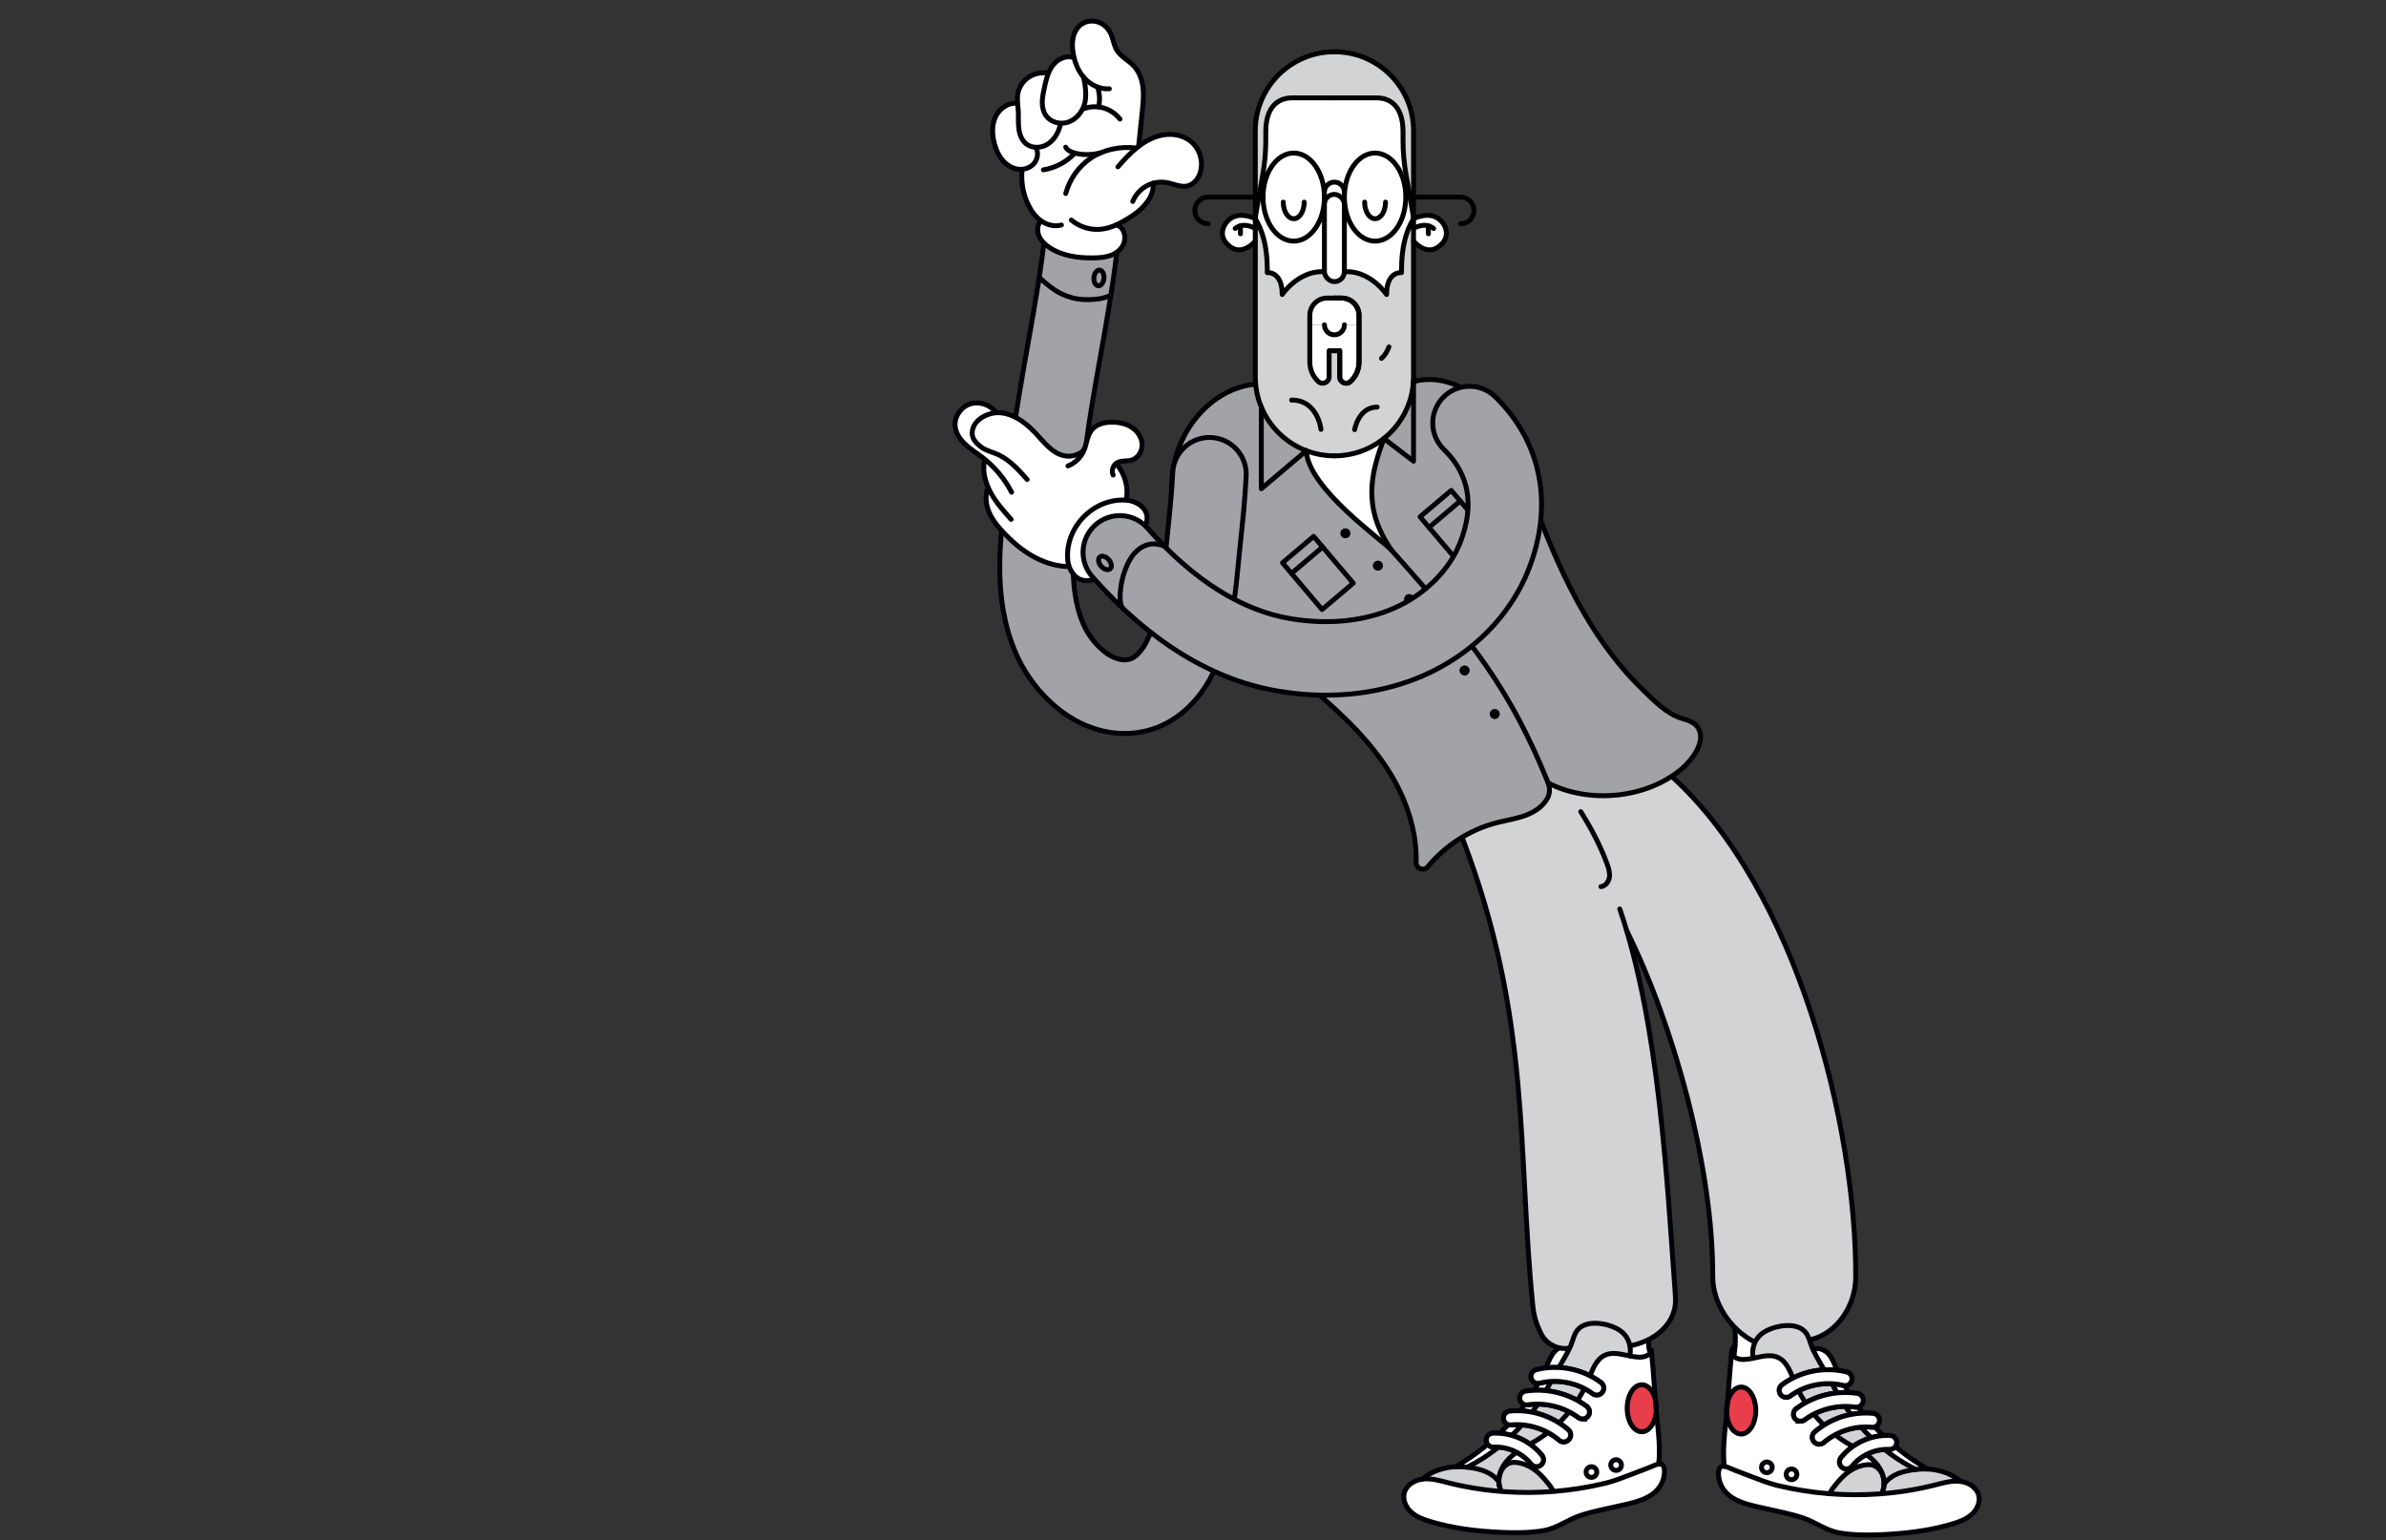 <?xml version="1.0" encoding="UTF-8"?>
<svg xmlns="http://www.w3.org/2000/svg" id="footer_charakter" data-name="footer charakter" viewBox="0 0 1398.06 902.72">
  <rect x="0" y="0" width="1398.06" height="902.72" fill="#333333" stroke="none"/>
  <defs>
    <style>
      .cls-1, .cls-2, .cls-3, .cls-4, .cls-5 {
        fill: none;
      }

      .cls-2, .cls-3, .cls-4, .cls-5, .cls-6, .cls-7 {
        stroke-width: 2.87px;
      }

      .cls-2, .cls-3, .cls-4, .cls-6, .cls-7 {
        stroke: #000007;
      }

      .cls-2, .cls-3, .cls-5 {
        stroke-linecap: round;
      }

      .cls-2, .cls-5 {
        stroke-linejoin: round;
      }

      .cls-8 {
        fill: #000001;
      }

      .cls-9 {
        fill: #000007;
      }

      .cls-3, .cls-4, .cls-6, .cls-7 {
        stroke-miterlimit: 10;
      }

      .cls-10, .cls-7 {
        fill: #a2a3a7;
      }

      .cls-11 {
        fill: #e83d4a;
      }

      .cls-12, .cls-6 {
        fill: #fff;
      }

      .cls-13 {
        fill: #d2d3d5;
      }

      .cls-5 {
        stroke: #000001;
      }
    </style>
  </defs>
  <g>
    <path class="cls-8" d="M1160.08,876.09c1.08,4.05-.65,8.81-4.38,12.14-3.3,2.92-7.56,4.45-11.68,5.67-11.8,3.49-25.3,5.55-41.24,6.25-2.56.12-5.41.22-8.45.22-5.24,0-11.01-.29-16.66-1.24-4.74-.79-8.86-2.9-12.85-4.93-2.75-1.39-5.58-2.85-8.62-3.88-5.41-1.82-11.11-3.06-16.63-4.28-1.82-.38-3.64-.79-5.46-1.22-.81-.17-1.65-.36-2.47-.55-6.01-1.34-12.18-2.7-17.26-6.03-3.64-2.42-6.34-5.94-7.42-9.67-.74-2.56-.93-4.79-.6-6.63.19-1.08.69-2.44,1.91-2.99.41-.17.84-.26,1.24-.29-.79-8.38.07-16.83.96-24.99.19-1.94.34-3.81.53-5.7-.02-.41-.05-.81-.05-1.22,0-1.82.22-3.52.6-5.12.24-3.06.48-6.08.69-9.05.48-6.65,1.01-13.55,1.75-20.78.02-.07.02-.17.02-.24,0-.05.02-.07.02-.12,0-.02.02-.05.05-.07.22-1.12.86-2.18,1.87-3.04.22-3.33.19-6.92-.26-10.1-7.95-8.21-12.9-19.24-12.85-30.04.24-56.75-18.86-135.83-46.89-195.26,15.96,58.45,21.04,130.04,24.82,183.89.5,7.16,1.01,14.05,1.48,20.63.12,1.72.26,3.71.19,5.62-.22,7.4-4.64,16.66-15.68,22.43.02.1.1.19.07.31-.24,1.96-.14,3.71.24,5.19h.05c.07-.07.14-.12.24-.14.05-.02.1-.07.14-.07.05-.02.07.02.12.02.02,0,.05-.02.1-.02.07,0,.1.07.14.1.1.05.19.07.24.17.07.05.07.12.12.19.02.07.07.1.07.17.79,7.35,1.27,14,1.72,20.46.19,2.75.41,5.55.62,8.43.38,1.6.6,3.3.6,5.1,0,.48-.02.98-.05,1.46.17,1.77.34,3.59.55,5.46.86,8.16,1.75,16.61.93,24.99.43.02.84.12,1.24.29,1.22.55,1.72,1.91,1.91,2.99.34,1.84.14,4.07-.6,6.63-1.08,3.73-3.78,7.25-7.42,9.67-5.07,3.33-11.25,4.69-17.26,6.03-.81.19-1.65.38-2.44.55-1.84.43-3.66.84-5.51,1.22-5.51,1.22-11.2,2.47-16.61,4.28-3.02,1.03-5.86,2.49-8.62,3.88-4,2.03-8.11,4.14-12.83,4.93-5.67.96-11.44,1.24-16.68,1.24-3.02,0-5.86-.1-8.43-.22-15.96-.69-29.44-2.75-41.26-6.25-4.12-1.22-8.38-2.75-11.68-5.67-3.73-3.33-5.43-8.09-4.36-12.14,1.32-5,6.32-7.8,10.91-8.5,6.51-5.46,14-7.04,19.63-7.3,23.72-13.81,43.04-35.23,53.02-58.83l.31-.74c1.17-2.8,2.39-5.7,4.55-7.95.43-.45.91-.84,1.41-1.2-1.03-.36-2.06-.77-3.06-1.32-4.69-2.63-6.34-6.29-7.56-8.95l-.22-.48c-1.96-4.26-3.18-8.81-3.66-13.52-2.44-24.2-3.66-47.63-4.86-70.27-3.37-64.82-6.61-126.04-36.29-203.85-7.25,4.45-13.81,10.08-19.27,16.68-.86,1.05-2.11,1.63-3.42,1.63-.53,0-1.08-.12-1.6-.31-1.87-.69-3.04-2.42-2.97-4.38.48-17.59-5.41-36.81-16.59-54.14-13.14-20.39-31.79-36.81-51.36-53.23l-3.18-2.66c-17.81-14.94-36.21-30.35-50.22-49.28-16.8-22.71-24.34-47.58-21.25-70.03,3.64-26.42,24.1-48.56,47.61-51.48.43-.05.77.22.81.62v.07c0,.36-.26.67-.62.72-22.88,2.85-42.82,24.49-46.39,50.29-3.02,22.04,4.43,46.55,20.99,68.98,13.91,18.79,32.24,34.16,50,49.02l3.16,2.66c19.67,16.49,38.42,32.98,51.68,53.54,11.32,17.57,17.28,37.1,16.8,54.95-.05,1.65,1.01,2.63,2.03,3.02.98.36,2.39.34,3.42-.91,5.72-6.92,12.64-12.76,20.27-17.35.07-.07.1-.14.17-.17.05-.02.07,0,.12,0,6.39-3.83,13.28-6.77,20.44-8.62,1.91-.48,3.83-.91,5.74-1.32,3.61-.79,7.32-1.6,10.82-2.87,4.16-1.56,9.72-4.48,12.57-9.81,1.34-2.47,1.44-5.65.26-8.5-21.11-52.15-42.36-81-91.62-136.07-1.03-1.17-3.88-3.52-7.49-6.49-14.19-11.73-40.31-33.25-42.44-50.81l-25.3,21.42c-.12.12-.29.17-.45.17-.1,0-.22-.02-.31-.07-.24-.1-.41-.36-.41-.65v-47.8c-1.72-4.19-2.87-8.66-3.33-13.33-.14-1.48-.22-2.99-.22-4.52v-77.72c-1.7,1.6-4.93,4.09-8.76,4.09-1.82,0-3.73-.55-5.67-2.01-3.97-2.99-4.81-6.25-4.83-8.45,0-3.95,2.49-7.23,4.83-9,5.15-3.9,11.9-1.7,14.46-.62,0-.02-.02-.05-.02-.07v-10.79h-26.88c-3.9,0-7.11,3.18-7.11,7.11s3.21,7.08,7.11,7.08c.41,0,.72.34.72.72,0,.41-.31.72-.72.72-4.72,0-8.54-3.83-8.54-8.52s3.83-8.54,8.54-8.54h26.88v-38.08c0-25.95,21.13-47.08,47.08-47.08s47.08,21.13,47.08,47.08v38.08h26.9c4.69,0,8.52,3.83,8.52,8.54s-3.83,8.52-8.52,8.52c-.41,0-.72-.31-.72-.72,0-.38.31-.72.72-.72,3.9,0,7.08-3.18,7.08-7.08s-3.18-7.11-7.08-7.11h-26.9v10.79s-.02.05-.02.07c2.56-1.08,9.31-3.28,14.48.62,2.35,1.77,4.83,5.05,4.81,9,0,2.2-.84,5.46-4.81,8.45-1.94,1.46-3.88,2.01-5.67,2.01-3.85,0-7.08-2.49-8.78-4.09v77.72c0,.69-.07,1.34-.1,2.01,18.07-4.67,36.52,6.39,46.91,19.6,9.74,12.42,15.13,27.64,20.32,42.36.74,2.13,1.51,4.24,2.25,6.34,13.62,37.7,31.88,80.49,64.15,112.04l1.7,1.68c6.29,6.2,13.4,13.21,21.59,15.58,3.81,1.1,7.71,2.44,9.77,5.72,5.39,8.64-3.93,20.11-9.6,24.94-1.68,1.44-3.47,2.78-5.34,4.02,70.34,64.36,107.85,199.04,107.44,293.47-.07,17.76-11.37,33.44-26.88,37.29.07.24.17.48.24.69l.38,1.17c.26.79.6,1.56.93,2.32,3.26-1.08,6.82.55,8.9,2.73,2.15,2.25,3.37,5.15,4.57,7.95l.29.74c.14.34.31.65.45.98,1.77.22,3.54.55,5.29,1.01,2.56.65,4.12,3.23,3.47,5.79-.45,1.82-1.91,3.11-3.61,3.49.53.91,1.05,1.84,1.6,2.75,1.56.1,3.14.24,4.69.48,1.27.19,2.39.86,3.14,1.89.77,1.03,1.08,2.27.89,3.54s-.86,2.39-1.89,3.14c-.17.14-.36.24-.55.34.65.89,1.32,1.77,1.99,2.63,1.89-.05,3.78-.02,5.67.17,2.63.24,4.57,2.58,4.33,5.22-.17,1.58-1.05,2.87-2.27,3.61,1.32,1.41,2.68,2.82,4.09,4.19,1.24-.1,2.49-.12,3.73-.05,1.27.05,2.47.62,3.3,1.56.86.96,1.32,2.18,1.24,3.45-.02.72-.24,1.39-.57,1.99,5.65,4.72,11.68,8.98,18.02,12.66,5.62.29,13.14,1.84,19.65,7.3,4.57.69,9.57,3.49,10.91,8.5ZM1154.74,887.14c3.33-2.97,4.88-7.16,3.95-10.68-1.22-4.6-6.25-7.13-10.39-7.56-4.28-.45-8.64.67-12.88,1.75l-1.15.29c-10.72,2.73-21.83,4.52-33.03,5.31-19.94,1.46-39.92-.17-59.38-4.81-.31-.07-.62-.17-.93-.24-4.91-1.27-9.57-3.02-14.72-5.03-2.35-.93-4.72-1.82-7.06-2.73l-2.8-1.05c-1.56-.6-2.97-1.2-4.33-1.8-.53-.24-1.36-.55-2.2-.55-.31,0-.65.07-.96.19-.69.31-.98,1.46-1.08,1.91-.29,1.65-.1,3.66.57,5.98.98,3.42,3.47,6.65,6.85,8.88,4.83,3.16,10.89,4.52,16.75,5.84.81.17,1.65.36,2.47.55l5.46,1.22c5.55,1.2,11.3,2.47,16.78,4.33,3.14,1.05,6.01,2.51,8.81,3.93,4.09,2.08,7.92,4.05,12.45,4.81,8.78,1.48,17.88,1.32,24.8,1.01,15.82-.69,29.2-2.73,40.9-6.2,3.97-1.17,8.04-2.63,11.13-5.36ZM1135.06,869.27c3.73-.96,7.59-1.94,11.46-1.89-7.87-5.62-16.85-5.96-21.71-5.6-6.87.53-15.32,1.94-20.11,8.28-.1,1.53-.43,3.06-1.12,4.55,10.27-.89,20.46-2.54,30.33-5.05l1.15-.29ZM1124.7,860.36c.6-.05,1.29-.1,1.99-.1-5.62-3.42-11.01-7.28-16.06-11.49-.93.93-2.2,1.48-3.59,1.41-.24,0-.48.02-.72.02,5.29,4.05,10.87,7.56,16.52,10.32.62-.07,1.27-.12,1.87-.17ZM1104.69,867.93c4.12-4.5,10.03-6.29,15.65-7.08-5.6-2.9-11.11-6.49-16.3-10.6-3.18.22-6.29,1.08-9.17,2.42,1.34.98,2.66,2.03,3.85,3.23,3.09,3.09,5.55,7.52,5.96,12.04ZM1110.63,845.57c.05-.89-.26-1.75-.86-2.42-.6-.65-1.44-1.05-2.32-1.08-.55-.05-1.08-.05-1.63-.05-.22,0-.41.02-.62.02,1.68,1.6,3.4,3.14,5.17,4.64.14-.36.24-.72.26-1.12ZM1107.11,848.75c.93.07,1.8-.29,2.44-.89-2.15-1.84-4.26-3.73-6.29-5.7-1.82.14-3.64.41-5.41.86,2.15,2.01,4.4,3.93,6.68,5.77.86-.05,1.72-.07,2.58-.05ZM1102.85,872.42c1.15-4.62-.38-10.63-4.98-12.71-1.8-.81-4.19-.77-7.35.12-2.49.69-4.91,1.89-7.2,3.57-1.94,1.46-3.83,3.26-5.77,5.53-1.63,1.89-3.23,3.81-4.36,5.86,9.29.69,18.62.72,27.96.05.36-.05.72-.1,1.08-.12-.07-.17-.1-.38,0-.57.26-.55.45-1.12.62-1.7v-.02ZM1100.53,832.74c.17-1.84-1.17-3.47-3.02-3.64-1.41-.14-2.85-.22-4.26-.22h-.17c1.8,2.25,3.64,4.43,5.6,6.56,1.01-.5,1.72-1.48,1.84-2.7ZM1101.94,840.88c-1.27-1.24-2.49-2.51-3.69-3.81-.48.12-1.01.17-1.53.12-1.53-.14-3.11-.17-4.67-.1,1.51,1.63,3.04,3.23,4.64,4.79,1.72-.48,3.47-.81,5.24-1.01ZM1102.46,848.99c-2.13-1.75-4.19-3.59-6.18-5.51-3.26.96-6.34,2.39-9.19,4.24,2.2,1.24,4.38,2.56,6.49,4,2.78-1.39,5.79-2.32,8.88-2.73ZM1098.47,858.42c.41.17.74.41,1.08.65-.57-.79-1.2-1.53-1.84-2.18-1.29-1.29-2.75-2.42-4.24-3.49-2.99,1.63-5.7,3.78-7.83,6.46-.36.45-.81.84-1.32,1.12-.72.43-1.56.67-2.42.67-1.1,0-2.15-.38-2.99-1.05-2.06-1.65-2.39-4.67-.74-6.73,1.82-2.27,3.95-4.31,6.27-6.06-1.05-.6-2.11-1.2-3.14-1.82-2.11-1.29-4.12-2.75-6.1-4.26-2.18,1.2-4.24,2.63-6.1,4.24-.86.74-1.96,1.17-3.11,1.17-1.41,0-2.73-.62-3.64-1.68-.84-.96-1.24-2.2-1.15-3.47.1-1.29.69-2.44,1.65-3.28,1.51-1.29,3.14-2.47,4.79-3.54-1.75-1.75-3.42-3.57-4.98-5.46-1.7.89-3.33,1.87-4.86,2.99-.81.62-1.82.96-2.85.96-1.53,0-2.92-.69-3.85-1.94-1.56-2.11-1.12-5.12.98-6.7,1.56-1.15,3.21-2.18,4.88-3.14-1.2-1.87-2.32-3.78-3.35-5.77-1.46.79-2.87,1.63-4.16,2.61-.84.6-1.82.93-2.85.93-1.51,0-2.97-.72-3.85-1.94-1.58-2.13-1.12-5.12,1.01-6.7,1.87-1.39,3.83-2.58,5.89-3.66-1.82-4.52-3.83-9.02-7.92-11.01-3.78-1.84-8.02-.96-12.49,0-2.47.53-5.03,1.08-7.54,1.15-2.35.05-5.05-.69-6.53-2.37-.6,6.03-1.05,11.87-1.46,17.52-.1,1.44-.22,2.92-.34,4.38,1.7-2.94,4.14-4.81,6.87-4.81,5.1,0,9.26,6.51,9.26,14.5s-4.16,14.48-9.26,14.48c-3.61,0-6.75-3.26-8.28-7.99,0,.19-.02.38-.05.57-.86,8.19-1.75,16.66-.91,24.99.57.12,1.15.31,1.63.5,1.32.6,2.73,1.17,4.24,1.77l2.8,1.05c2.37.91,4.72,1.8,7.08,2.73,5.1,1.99,9.72,3.73,14.55,4.98.29.07.6.14.91.22,9.69,2.32,19.51,3.88,29.39,4.67,1.22-2.44,3.04-4.6,4.83-6.65,2.03-2.39,4-4.28,6.06-5.79.6-.45,1.22-.86,1.84-1.24,1.87-1.15,3.83-2.01,5.79-2.56,3.52-.98,6.22-.98,8.35-.02ZM1096.86,835.76h.17c-2.01-2.2-3.9-4.48-5.72-6.77-1.87.07-3.71.24-5.53.55.14.19.29.41.43.6,1.46,1.91,3.02,3.78,4.62,5.6,2.01-.14,4.02-.17,6.03.02ZM1095.09,842.31c-1.7-1.65-3.3-3.35-4.86-5.1-4.72.41-9.36,1.72-13.6,3.83,1.75,1.32,3.57,2.58,5.43,3.73,1.2.74,2.44,1.46,3.69,2.15,2.87-1.96,6.01-3.57,9.33-4.62ZM1091,821.18c.12-.89-.1-1.77-.62-2.49s-1.32-1.17-2.2-1.32c-1.17-.17-2.37-.31-3.57-.38,1.41,2.25,2.9,4.48,4.48,6.68.19-.1.41-.14.57-.29.72-.53,1.2-1.32,1.34-2.2ZM1090.21,827.62c-.55-.74-1.1-1.48-1.63-2.25-.53.12-1.08.14-1.6.05-1.44-.22-2.9-.31-4.36-.36.74,1.12,1.48,2.18,2.23,3.21,1.77-.34,3.57-.53,5.36-.65ZM1087.19,824c.12.02.24-.02.36-.02-1.65-2.3-3.21-4.67-4.67-7.06-.55-.02-1.1-.07-1.63-.07-1.22,0-2.42.07-3.61.14.22.41.45.81.67,1.22,1.15,1.91,2.27,3.71,3.37,5.41,1.84.02,3.69.12,5.51.38ZM1092.17,852.46c-2.06-1.36-4.19-2.58-6.32-3.81,0,0-.02-.02-.05-.02-2.42,1.75-4.64,3.78-6.53,6.13-.55.72-.79,1.58-.69,2.47.1.91.53,1.7,1.24,2.25,1.39,1.12,3.59.89,4.69-.53,2.11-2.63,4.74-4.81,7.66-6.49ZM1089.01,835.88c-1.36-1.6-2.68-3.23-3.95-4.88-.26-.36-.55-.77-.84-1.15-5.03,1.03-9.86,2.87-14.27,5.53,1.72,1.65,3.54,3.21,5.43,4.69,4.24-2.2,8.88-3.64,13.62-4.19ZM1086.62,748.56c.41-94.26-37.05-228.72-107.25-292.68-11.51,7.37-25.73,11.25-39.92,11.25-10.87,0-21.66-2.27-31.16-6.89.65,2.75.36,5.53-.91,7.9-3.06,5.7-8.95,8.83-13.33,10.46-3.59,1.32-7.37,2.13-11.01,2.92-1.91.43-3.81.84-5.7,1.32-6.92,1.77-13.55,4.62-19.75,8.26,29.87,78.12,33.08,139.54,36.48,204.52,1.2,22.64,2.42,46.03,4.83,70.2.48,4.55,1.65,8.95,3.54,13.07l.22.48c1.15,2.49,2.68,5.89,6.97,8.28,3.04,1.7,6.34,2.32,9.55,1.82h.05c.45-1.01.89-2.03,1.24-3.09l.38-1.15c.72-2.18,1.46-4.4,2.97-6.22,3.26-3.93,8.81-4.31,11.82-4.16,2.85.12,5.67.67,8.4,1.65,3.64,1.27,8.14,3.42,10.51,8.52.48,1.01.79,2.06,1.03,3.11.1-.07.17-.17.29-.19,18.12-4.16,24.89-16.01,25.16-24.92.07-1.84-.07-3.81-.19-5.46-.48-6.58-.98-13.5-1.48-20.66-4.21-60.22-10.03-142.7-30.95-203.93-.12-.38.07-.79.45-.91.38-.14.79.07.91.43,1.39,4.09,2.7,8.26,3.97,12.52,30.01,60.32,50.81,143.87,50.55,203.18-.05,10.53,4.86,21.33,12.71,29.3h.05v.07c3.21,3.23,6.87,6.01,10.91,8.07.05.02.05.1.1.12,2.44-4.67,6.7-6.7,10.17-7.92,2.73-.98,5.55-1.53,8.4-1.65,3.02-.14,8.57.24,11.85,4.16,1.01,1.24,1.68,2.68,2.23,4.16.02,0,.02-.02.05-.02,14.67-3.59,25.8-19.05,25.87-35.93ZM1084.32,808.9c.45-1.8-.65-3.61-2.42-4.07-1.41-.36-2.82-.62-4.26-.84,1.12,2.49,2.37,4.98,3.71,7.4,1.39-.1,2.61-1.08,2.97-2.49ZM1083.29,828.55c-.79-1.1-1.6-2.27-2.39-3.49-5.84.07-11.7,1.44-16.97,4,1.58,1.84,3.23,3.64,4.98,5.34,4.43-2.73,9.31-4.72,14.38-5.84ZM1076.88,815.68c1.7-.14,3.4-.22,5.12-.19-.53-.89-1.01-1.8-1.51-2.68-.19-.02-.41-.05-.6-.1-1.7-.43-3.45-.67-5.19-.84.72,1.27,1.44,2.54,2.18,3.81ZM1079.99,823.62c-.96-1.48-1.91-3.02-2.9-4.69-.36-.57-.67-1.17-1.03-1.75-5.94.65-11.75,2.39-17.07,5.22,1.27,1.89,2.61,3.73,4.05,5.51,5.24-2.58,11.08-4.07,16.95-4.28ZM1079.58,811.2c-1.32-2.44-2.49-4.93-3.61-7.42-1.6-.17-3.18-.29-4.79-.29-.38,0-.77.05-1.15.05l2.01,3.59c.57,1.08,1.2,2.15,1.8,3.23,1.94.14,3.88.41,5.74.84ZM1075.3,802.27c-.05-.1-.07-.17-.12-.26l-.31-.72c-1.12-2.7-2.3-5.48-4.26-7.54-1.75-1.8-4.67-3.21-7.3-2.39,1.2,2.58,2.63,5.07,4.05,7.49.55.93,1.1,1.89,1.63,2.82.07.14.17.29.24.45,2.03-.1,4.05-.05,6.08.14ZM1075.3,815.84c-.79-1.36-1.56-2.73-2.32-4.09-6.2-.29-12.52,1.03-18.09,3.76,1.03,1.94,2.15,3.85,3.35,5.72,5.31-2.82,11.11-4.67,17.07-5.39ZM1072.14,810.24c-.45-.81-.91-1.63-1.36-2.42-.79-1.41-1.58-2.8-2.37-4.21-5.86.36-11.66,1.87-16.95,4.45l.41,1.03c.72,1.75,1.51,3.45,2.35,5.15,5.53-2.7,11.75-4.12,17.93-4ZM1074.01,840.81c-1.82-1.46-3.59-2.99-5.29-4.62-1.7,1.1-3.37,2.3-4.93,3.64-.67.57-1.08,1.39-1.15,2.27s.22,1.77.81,2.44c1.15,1.34,3.37,1.51,4.72.36,1.8-1.56,3.78-2.92,5.84-4.09ZM1067.64,802.22c-.5-.89-1.03-1.77-1.53-2.66-2.11-3.59-4.26-7.32-5.65-11.37l-.41-1.2c-.67-2.03-1.36-4.12-2.7-5.72-2.87-3.47-7.92-3.78-10.65-3.66-2.7.12-5.39.65-7.99,1.56-5.07,1.8-7.99,4.14-9.69,7.8-1.2,2.54-1.56,5.43-1.1,8.21.34-.07.69-.14,1.03-.22,4.5-.98,9.19-1.96,13.43.1,4.52,2.2,6.73,7.08,8.54,11.66,5.24-2.54,10.94-4.07,16.73-4.5ZM1061.75,828.58c-1.41-1.77-2.75-3.59-4-5.48-1.65.96-3.28,1.96-4.81,3.11-1.48,1.1-1.77,3.21-.67,4.69,1.05,1.41,3.23,1.75,4.67.67,1.53-1.12,3.14-2.08,4.81-2.99ZM1052.92,814.89c-.84-1.72-1.65-3.47-2.37-5.27l-.38-.91c-1.94,1.03-3.81,2.18-5.58,3.49-1.48,1.08-1.8,3.18-.69,4.67,1.08,1.46,3.26,1.77,4.69.72,1.36-1.03,2.82-1.91,4.33-2.7ZM1027.48,786.98s-.12-.02-.17-.05c-3.64-1.87-6.99-4.26-9.98-7.06.26,2.87.24,5.96.05,8.83v.05c-.14,2.15-.38,4.16-.65,5.91,1.22.98,3.14,1.44,4.93,1.41,1.58-.05,3.21-.31,4.83-.62-.48-2.85-.12-5.79.98-8.47ZM1028.05,826.73c0-7.2-3.52-13.07-7.83-13.07-3.26,0-6.03,3.33-7.23,8.04-.17,2.06-.36,4.19-.55,6.29.38,6.61,3.73,11.78,7.78,11.78,4.31,0,7.83-5.84,7.83-13.04ZM1015.53,792.91c.1-.69.17-1.41.24-2.13-.14.29-.26.62-.31.93,0,.05-.02.12-.02.17-.02.26-.02.55.02.84,0,.07.05.12.07.19ZM985.02,450c5.36-4.57,14.19-15.29,9.31-23.1-1.77-2.85-5.39-4.09-8.95-5.12-8.52-2.47-15.77-9.62-22.19-15.92l-1.7-1.68c-32.48-31.74-50.81-74.73-64.48-112.57-.77-2.11-1.51-4.24-2.27-6.37-5.15-14.6-10.51-29.7-20.11-41.96-10.12-12.9-28.12-23.72-45.67-19.05v46.07c0,.26-.14.53-.38.65-.12.05-.22.07-.34.07-.14,0-.31-.05-.43-.14l-16.54-12.66c-7.35,19.58-12.28,39.23,4.57,63.71,49.35,55.19,70.66,84.11,91.84,136.43,24.05,12.37,57.25,8.78,77.33-8.38ZM973.89,866.8c.67-2.32.86-4.33.55-5.96-.1-.48-.36-1.63-1.08-1.94-1.03-.45-2.42.02-3.16.36-1.36.6-2.78,1.2-4.33,1.8l-2.8,1.05c-2.35.91-4.72,1.8-7.06,2.73-5.15,2.01-9.81,3.76-14.72,5.03-.31.07-.62.17-.93.24-19.46,4.64-39.42,6.27-59.38,4.81-11.18-.79-22.31-2.58-33.03-5.31l-1.15-.29c-3.57-.91-7.23-1.84-10.89-1.84-.65,0-1.32.02-1.99.1-4.14.43-9.17,2.97-10.36,7.56-.96,3.52.6,7.71,3.93,10.68,3.09,2.73,7.18,4.19,11.13,5.36,11.87,3.52,24.87,5.48,40.9,6.2,6.94.31,16.01.48,24.82-1.01,4.5-.77,8.35-2.73,12.42-4.79,2.8-1.44,5.67-2.9,8.81-3.95,5.48-1.87,11.23-3.14,16.78-4.33,1.82-.41,3.64-.79,5.46-1.22.81-.19,1.65-.38,2.47-.55,5.86-1.32,11.94-2.68,16.78-5.84,3.35-2.23,5.86-5.46,6.85-8.88ZM971.23,857.44c.84-8.33-.05-16.8-.91-24.99-.02-.19-.05-.38-.05-.57-1.53,4.74-4.67,7.99-8.28,7.99-5.1,0-9.26-6.49-9.26-14.48s4.16-14.5,9.26-14.5c2.73,0,5.19,1.87,6.87,4.81-.07-1.24-.17-2.51-.26-3.73-.41-5.74-.84-11.68-1.48-18.09-1.53,1.63-4.16,2.37-6.58,2.3-2.51-.07-5.07-.62-7.54-1.15-4.48-.96-8.71-1.84-12.49,0-4.36,2.13-6.34,7.08-8.26,11.87l-.57,1.39c-6.08,14.98-16.99,27.91-30.76,36.38-1.51.91-3.02,1.8-4.55,2.66-4.16,2.39-8.47,4.83-11.85,8.23-.65.65-1.24,1.39-1.84,2.15.36-.22.67-.45,1.05-.62,2.13-.96,4.86-.96,8.35.02,2.66.74,5.24,2.03,7.64,3.81,2.06,1.51,4.05,3.4,6.03,5.74,1.82,2.11,3.66,4.26,4.86,6.7,9.89-.79,19.72-2.35,29.42-4.67l.93-.22c4.81-1.24,9.43-2.99,14.53-4.98,2.37-.93,4.72-1.82,7.08-2.73l2.8-1.05c1.53-.6,2.92-1.17,4.26-1.77.45-.19,1.03-.38,1.6-.5ZM969.77,826.85c-.19-2.2-.38-4.36-.55-6.46-1.17-4.74-3.97-8.07-7.23-8.07-4.31,0-7.83,5.86-7.83,13.07s3.52,13.04,7.83,13.04c4.02,0,7.35-5.07,7.78-11.58ZM966.18,792.77c-.77-1.84-1.03-4.05-.79-6.56-2.7,1.27-5.74,2.35-9.21,3.14h-.17c-.07,0-.14-.05-.19-.07.24,1.63.22,3.26-.05,4.86,1.6.31,3.23.55,4.79.6,2.23.02,4.5-.62,5.62-1.96ZM954.36,793.85c.45-2.78.1-5.67-1.1-8.21-1.7-3.66-4.62-6.01-9.69-7.8-2.61-.91-5.29-1.44-7.99-1.56-2.75-.12-7.78.19-10.65,3.66-1.34,1.6-2.03,3.69-2.7,5.72l-.38,1.2c-1.41,4.05-3.57,7.78-5.67,11.37-.55.93-1.08,1.87-1.63,2.82-1.01,1.8-2.03,3.61-3.04,5.43-2.03,3.66-4.14,7.44-6.32,11.11-2.75,4.64-5.36,8.59-7.97,12.06-9.29,12.28-22.07,23.03-35.28,29.85,5.6.79,11.49,2.61,15.61,7.08.41-4.52,2.9-8.95,5.98-12.04,3.52-3.54,7.9-6.06,12.14-8.47,1.51-.86,3.04-1.72,4.5-2.63,13.5-8.33,24.22-21.01,30.21-35.69l.55-1.39c1.91-4.81,4.12-10.27,8.98-12.64,4.24-2.06,8.9-1.05,13.4-.1l1.08.22ZM918.5,790.95c-.5.05-1.03.12-1.53.12-1.1,0-2.2-.14-3.28-.38-.07.07-.1.17-.17.22-.72.43-1.34.93-1.91,1.51-1.96,2.06-3.14,4.83-4.26,7.54l-.31.72c-9.79,23.19-28.48,44.28-51.51,58.26.72,0,1.39.05,1.99.1.62.05,1.27.1,1.91.17,13.69-6.65,27.02-17.71,36.62-30.4,2.58-3.42,5.17-7.32,7.9-11.92,2.15-3.66,4.26-7.44,6.29-11.08,1.01-1.82,2.01-3.64,3.04-5.46.53-.93,1.08-1.89,1.63-2.82,1.24-2.13,2.49-4.31,3.59-6.56ZM909.02,873.48c-1.15-2.08-2.75-4-4.33-5.84-1.96-2.32-3.85-4.12-5.82-5.58-2.27-1.68-4.69-2.87-7.18-3.57-3.16-.89-5.58-.93-7.37-.12-4.57,2.08-6.13,8.07-4.98,12.69.17.57.38,1.17.65,1.75.1.19.07.41,0,.57.36.02.72.07,1.08.12,9.33.67,18.67.65,27.96-.02ZM878.62,873.26c-.67-1.48-1.03-3.02-1.12-4.55-4.79-6.34-13.24-7.75-20.11-8.28-4.83-.36-13.83-.02-21.71,5.6,3.9-.05,7.73.93,11.46,1.89l1.15.29c9.86,2.51,20.06,4.16,30.33,5.05ZM846.79,136.71c.02-3.42-2.18-6.29-4.24-7.85-4.93-3.73-11.9-.98-13.6-.22v4.07c2.2-1.05,7.23-2.82,11.51.65.31.24.36.69.1,1.01-.14.17-.34.26-.55.26-.17,0-.31-.05-.45-.17-.62-.48-1.24-.84-1.89-1.1v3.69c0,.38-.34.72-.72.72-.41,0-.72-.34-.72-.72v-4.09c-3.21-.62-6.27.84-7.28,1.36v6.73c1.08,1.22,7.2,7.75,13.6,2.97,2.8-2.11,4.24-4.57,4.24-7.3ZM827.64,127.81s.05-.02.05-.02c-.05-.1-.12-.17-.14-.29l-3.52-19.94-.89-5.07c-1.17-6.68-1.77-13.5-1.77-20.25v-5.05c0-16.61-9.17-19.1-14.65-19.1h-49.67c-5.48,0-14.67,2.49-14.67,19.1v5.05c0,6.77-.57,13.6-1.75,20.25l-1.34,7.61-3.06,17.4c-.02.12-.1.19-.17.29.02,0,.05,0,.07.02,6.89,11.39,7.13,24.46,7.13,31.26,1.08.05,3.06.38,4.91,1.99,2.2,1.96,3.47,5.15,3.76,9.5,2.97-3.69,11.01-12.06,22.71-12.06.36,0,.6.24.67.57v-33.39c-2.82,9.6-9.5,16.35-17.28,16.35-10.32,0-18.69-11.9-18.69-26.52,0-1.82.12-3.61.38-5.34,1.75-12.06,9.29-21.18,18.31-21.18s16.2,8.69,18.17,20.34c1.15-1.96,3.26-3.3,5.67-3.3s4.55,1.34,5.67,3.3c1.96-11.66,9.36-20.34,18.17-20.34s15.51,7.85,17.88,18.65c.55,2.49.84,5.15.84,7.87,0,14.62-8.4,26.52-18.72,26.52-7.78,0-14.46-6.75-17.26-16.35v33.39c.07-.34.31-.57.65-.57,11.73,0,19.75,8.38,22.71,12.06.31-4.36,1.56-7.54,3.78-9.5,1.82-1.6,3.81-1.94,4.88-1.99.02-6.8.26-19.87,7.16-31.26ZM827.52,268.86v-36.72c-2.44,9.86-7.97,18.53-15.53,24.84l15.53,11.87ZM827.52,220.79v-89.83c-5.58,10.87-5.6,22.86-5.6,28.84,0,.19-.07.38-.24.53-.14.14-.38.19-.55.17-.12,0-2.49-.24-4.6,1.65-2.23,1.96-3.35,5.51-3.35,10.46,0,.31-.19.6-.5.69-.07.02-.14.02-.22.02-.24,0-.45-.12-.6-.31-.07-.14-8.86-13.09-22.76-13.09-.36,0-.6-.26-.67-.6-.07,3.57-2.97,6.44-6.56,6.44s-6.49-2.87-6.56-6.44c-.05.34-.31.6-.67.6-13.91,0-22.67,12.95-22.76,13.09-.12.19-.36.31-.6.31-.07,0-.14,0-.19-.02-.31-.1-.53-.38-.53-.69,0-4.95-1.12-8.5-3.33-10.46-2.13-1.89-4.5-1.65-4.6-1.65-.19.05-.41-.02-.57-.17-.14-.14-.24-.34-.24-.53,0-5.98,0-17.98-5.6-28.84v89.83c0,25.18,20.49,45.64,45.64,45.64s45.64-20.46,45.64-45.64ZM827.52,119.14v-42.44c0-25.16-20.46-45.64-45.64-45.64s-45.64,20.49-45.64,45.64v42.44l2.97-16.9c1.17-6.58,1.75-13.33,1.75-20.01v-5.05c0-18.53,11.25-20.54,16.11-20.54h49.67c4.83,0,16.08,2.01,16.08,20.54v5.05c0,6.68.6,13.4,1.75,20.01l2.97,16.9ZM823,115.5c0-13.83-7.75-25.08-17.28-25.08s-17.26,11.25-17.26,25.08,7.73,25.08,17.26,25.08,17.28-11.25,17.28-25.08ZM808.16,315.27c1.36,1.12,2.58,2.13,3.64,3.02-13.43-22.57-8.86-41.72-2.3-59.43-7.78,5.65-17.31,9.02-27.62,9.02-5.48,0-10.75-.98-15.65-2.73,1.84,17.04,28.82,39.3,41.93,50.12ZM787.12,112.82c-.05-.1-.1-.14-.1-.24,0-2.82-2.3-5.12-5.15-5.12s-5.12,2.3-5.12,5.12c0,.1-.07.14-.1.24.05.89.1,1.77.1,2.68,0,.07-.02.14-.02.22,1.22-1.51,3.06-2.51,5.15-2.51s3.95,1.01,5.15,2.51v-.22c0-.91.02-1.8.1-2.68ZM787.03,159.21v-39.44c0-2.82-2.3-5.12-5.15-5.12s-5.12,2.3-5.12,5.12v39.44c0,2.82,2.3,5.12,5.12,5.12s5.15-2.3,5.15-5.12ZM775.32,115.5c0-13.83-7.75-25.08-17.28-25.08s-17.26,11.25-17.26,25.08,7.73,25.08,17.26,25.08,17.28-11.25,17.28-25.08ZM739.78,284.92l24.27-20.56c-10.58-4.36-19.2-12.45-24.27-22.62v43.18ZM734.8,141.04v-6.73c-.98-.53-4.07-1.99-7.25-1.36v4.09c0,.38-.34.72-.72.72-.41,0-.72-.34-.72-.72v-3.69c-.65.26-1.29.62-1.89,1.1-.14.12-.31.17-.45.17-.22,0-.43-.1-.57-.26-.24-.31-.19-.77.12-1.01,4.26-3.47,9.31-1.7,11.49-.65v-4.07c-1.7-.77-8.64-3.52-13.57.22-2.06,1.56-4.26,4.43-4.26,7.85.02,2.73,1.44,5.19,4.26,7.3,6.39,4.79,12.52-1.75,13.57-2.97Z"></path>
    <path class="cls-12" d="M1158.69,876.47c.93,3.52-.62,7.71-3.95,10.68-3.09,2.73-7.16,4.19-11.13,5.36-11.7,3.47-25.08,5.51-40.9,6.2-6.92.31-16.01.48-24.8-1.01-4.52-.77-8.35-2.73-12.45-4.81-2.8-1.41-5.67-2.87-8.81-3.93-5.48-1.87-11.23-3.14-16.78-4.33l-5.46-1.22c-.81-.19-1.65-.38-2.47-.55-5.86-1.32-11.92-2.68-16.75-5.84-3.37-2.23-5.86-5.46-6.85-8.88-.67-2.32-.86-4.33-.57-5.98.1-.45.38-1.6,1.08-1.91.31-.12.65-.19.96-.19.84,0,1.68.31,2.2.55,1.36.6,2.78,1.2,4.33,1.8l2.8,1.05c2.35.91,4.72,1.8,7.06,2.73,5.15,2.01,9.81,3.76,14.72,5.03.31.07.62.17.93.24,19.46,4.64,39.44,6.27,59.38,4.81,11.2-.79,22.31-2.58,33.03-5.31l1.15-.29c4.24-1.08,8.59-2.2,12.88-1.75,4.14.43,9.17,2.97,10.39,7.56Z"></path>
    <path class="cls-13" d="M1146.53,867.37c-3.88-.05-7.73.93-11.46,1.89l-1.15.29c-9.86,2.51-20.06,4.16-30.33,5.05.69-1.48,1.03-3.02,1.12-4.55,4.79-6.34,13.24-7.75,20.11-8.28,4.86-.36,13.83-.02,21.71,5.6Z"></path>
    <path class="cls-12" d="M1126.69,860.27c-.69,0-1.39.05-1.99.1s-1.24.1-1.87.17c-5.65-2.75-11.23-6.27-16.52-10.32.24,0,.48-.02.72-.02,1.39.07,2.66-.48,3.59-1.41,5.05,4.21,10.44,8.07,16.06,11.49Z"></path>
    <path class="cls-13" d="M1120.34,860.84c-5.62.79-11.54,2.58-15.65,7.08-.41-4.52-2.87-8.95-5.96-12.04-1.2-1.2-2.51-2.25-3.85-3.23,2.87-1.34,5.98-2.2,9.17-2.42,5.19,4.12,10.7,7.71,16.3,10.6Z"></path>
    <path class="cls-13" d="M1097.87,859.72c4.6,2.08,6.13,8.09,4.98,12.71v.02c-.17.57-.36,1.15-.62,1.7-.1.19-.07.41,0,.57-.36.02-.72.07-1.08.12-9.33.67-18.67.65-27.96-.05,1.12-2.06,2.73-3.97,4.36-5.86,1.94-2.27,3.83-4.07,5.77-5.53,2.3-1.68,4.72-2.87,7.2-3.57,3.16-.89,5.55-.93,7.35-.12Z"></path>
    <path class="cls-12" d="M1098.25,837.07c1.2,1.29,2.42,2.56,3.69,3.81-1.77.19-3.52.53-5.24,1.01-1.6-1.56-3.14-3.16-4.64-4.79,1.56-.07,3.14-.05,4.67.1.53.05,1.05,0,1.53-.12Z"></path>
    <path class="cls-13" d="M1096.29,843.49c1.99,1.91,4.05,3.76,6.18,5.51-3.09.41-6.1,1.34-8.88,2.73-2.11-1.44-4.28-2.75-6.49-4,2.85-1.84,5.94-3.28,9.19-4.24Z"></path>
    <path class="cls-12" d="M1099.54,859.07c-.34-.24-.67-.48-1.08-.65-2.13-.96-4.83-.96-8.35.02-1.96.55-3.93,1.41-5.79,2.56v-.02c.5-.29.96-.67,1.32-1.12,2.13-2.68,4.83-4.83,7.83-6.46,1.48,1.08,2.94,2.2,4.24,3.49.65.65,1.27,1.39,1.84,2.18Z"></path>
    <path class="cls-13" d="M1090.23,837.22c1.56,1.75,3.16,3.45,4.86,5.1-3.33,1.05-6.46,2.66-9.33,4.62-1.24-.69-2.49-1.41-3.69-2.15-1.87-1.15-3.69-2.42-5.43-3.73,4.24-2.11,8.88-3.42,13.6-3.83Z"></path>
    <path class="cls-12" d="M1088.58,825.37c.53.77,1.08,1.51,1.63,2.25-1.8.12-3.59.31-5.36.65-.74-1.03-1.48-2.08-2.23-3.21,1.46.05,2.92.14,4.36.36.53.1,1.08.07,1.6-.05Z"></path>
    <path class="cls-13" d="M1085.06,830.99c1.27,1.65,2.58,3.28,3.95,4.88-4.74.55-9.38,1.99-13.62,4.19-1.89-1.48-3.71-3.04-5.43-4.69,4.4-2.66,9.24-4.5,14.27-5.53.29.38.57.79.84,1.15Z"></path>
    <path class="cls-13" d="M979.37,455.88c70.2,63.95,107.66,198.42,107.25,292.68-.07,16.87-11.2,32.34-25.87,35.93-.02,0-.02.02-.05.02-.55-1.48-1.22-2.92-2.23-4.16-3.28-3.93-8.83-4.31-11.85-4.16-2.85.12-5.67.67-8.4,1.65-3.47,1.22-7.73,3.26-10.17,7.92-.05-.02-.05-.1-.1-.12-4.05-2.06-7.71-4.83-10.91-8.07v-.07h-.05c-7.85-7.97-12.76-18.77-12.71-29.3.26-59.31-20.54-142.87-50.55-203.18-1.27-4.26-2.58-8.43-3.97-12.52-.12-.36-.53-.57-.91-.43-.38.12-.57.53-.45.91,20.92,61.23,26.74,143.71,30.95,203.93.5,7.16,1.01,14.07,1.48,20.66.12,1.65.26,3.61.19,5.46-.26,8.9-7.04,20.75-25.16,24.92-.12.02-.19.12-.29.19-.24-1.05-.55-2.11-1.03-3.11-2.37-5.1-6.87-7.25-10.51-8.52-2.73-.98-5.55-1.53-8.4-1.65-3.02-.14-8.57.24-11.82,4.16-1.51,1.82-2.25,4.05-2.97,6.22l-.38,1.15c-.36,1.05-.79,2.08-1.24,3.09h-.05c-3.21.5-6.51-.12-9.55-1.82-4.28-2.39-5.82-5.79-6.97-8.28l-.22-.48c-1.89-4.12-3.06-8.52-3.54-13.07-2.42-24.17-3.64-47.56-4.83-70.2-3.4-64.98-6.61-126.4-36.48-204.52,6.2-3.64,12.83-6.49,19.75-8.26,1.89-.48,3.78-.89,5.7-1.32,3.64-.79,7.42-1.6,11.01-2.92,4.38-1.63,10.27-4.76,13.33-10.46,1.27-2.37,1.56-5.15.91-7.9,9.5,4.62,20.3,6.89,31.16,6.89,14.19,0,28.41-3.88,39.92-11.25ZM943.75,514.14c.38-2.85-.53-5.62-1.48-8.21-3.59-9.79-8.64-19.79-15.44-30.61-.19-.34-.65-.43-.98-.22s-.43.65-.22.98c6.73,10.72,11.73,20.66,15.29,30.35.89,2.42,1.72,5,1.39,7.52-.29,2.23-1.91,4.72-4.31,5-.41.05-.69.38-.65.79.05.36.36.62.72.62h.07c3.18-.34,5.22-3.4,5.6-6.22Z"></path>
    <path class="cls-12" d="M1081.31,846c1.03.62,2.08,1.22,3.14,1.82-2.32,1.75-4.45,3.78-6.27,6.06-1.65,2.06-1.32,5.07.74,6.73.84.67,1.89,1.05,2.99,1.05.86,0,1.7-.24,2.42-.67v.02c-.62.38-1.24.79-1.84,1.24-2.06,1.51-4.02,3.4-6.06,5.79-1.8,2.06-3.61,4.21-4.83,6.65-9.89-.79-19.7-2.35-29.39-4.67-.31-.07-.62-.14-.91-.22-4.83-1.24-9.45-2.99-14.55-4.98-2.37-.93-4.72-1.82-7.08-2.73l-2.8-1.05c-1.51-.6-2.92-1.17-4.24-1.77-.48-.19-1.05-.38-1.63-.5-.84-8.33.05-16.8.91-24.99.02-.19.05-.38.05-.57,1.53,4.74,4.67,7.99,8.28,7.99,5.1,0,9.26-6.49,9.26-14.48s-4.16-14.5-9.26-14.5c-2.73,0-5.17,1.87-6.87,4.81.12-1.46.24-2.94.34-4.38.41-5.65.86-11.49,1.46-17.52,1.48,1.68,4.19,2.42,6.53,2.37,2.51-.07,5.07-.62,7.54-1.15,4.48-.96,8.71-1.84,12.49,0,4.09,1.99,6.1,6.49,7.92,11.01-2.06,1.08-4.02,2.27-5.89,3.66-2.13,1.58-2.58,4.57-1.01,6.7.89,1.22,2.35,1.94,3.85,1.94,1.03,0,2.01-.34,2.85-.93,1.29-.98,2.7-1.82,4.16-2.61,1.03,1.99,2.15,3.9,3.35,5.77-1.68.96-3.33,1.99-4.88,3.14-2.11,1.58-2.54,4.6-.98,6.7.93,1.24,2.32,1.94,3.85,1.94,1.03,0,2.03-.34,2.85-.96,1.53-1.12,3.16-2.11,4.86-2.99,1.56,1.89,3.23,3.71,4.98,5.46-1.65,1.08-3.28,2.25-4.79,3.54-.96.84-1.56,1.99-1.65,3.28-.1,1.27.31,2.51,1.15,3.47.91,1.05,2.23,1.68,3.64,1.68,1.15,0,2.25-.43,3.11-1.17,1.87-1.6,3.93-3.04,6.1-4.24,1.99,1.51,4,2.97,6.1,4.26ZM1053.59,864.1c0-2.13-1.72-3.85-3.85-3.85s-3.85,1.72-3.85,3.85,1.72,3.85,3.85,3.85,3.85-1.72,3.85-3.85ZM1039.13,860c0-2.13-1.72-3.85-3.85-3.85s-3.85,1.72-3.85,3.85,1.72,3.85,3.85,3.85,3.85-1.72,3.85-3.85Z"></path>
    <path class="cls-13" d="M1080.9,825.06c.79,1.22,1.6,2.39,2.39,3.49-5.07,1.12-9.96,3.11-14.38,5.84-1.75-1.7-3.4-3.49-4.98-5.34,5.27-2.56,11.13-3.93,16.97-4Z"></path>
    <path class="cls-12" d="M1082,815.48c-1.72-.02-3.42.05-5.12.19-.74-1.27-1.46-2.54-2.18-3.81,1.75.17,3.49.41,5.19.84.19.05.41.07.6.1.5.89.98,1.8,1.51,2.68Z"></path>
    <path class="cls-13" d="M1077.09,818.93c.98,1.68,1.94,3.21,2.9,4.69-5.86.22-11.7,1.7-16.95,4.28-1.44-1.77-2.78-3.61-4.05-5.51,5.31-2.82,11.13-4.57,17.07-5.22.36.57.67,1.17,1.03,1.75Z"></path>
    <path class="cls-12" d="M1075.18,802.01c.05.1.07.17.12.26-2.03-.19-4.05-.24-6.08-.14-.07-.17-.17-.31-.24-.45-.53-.93-1.08-1.89-1.63-2.82-1.41-2.42-2.85-4.91-4.05-7.49,2.63-.81,5.55.6,7.3,2.39,1.96,2.06,3.14,4.83,4.26,7.54l.31.72Z"></path>
    <path class="cls-13" d="M1072.98,811.75c.77,1.36,1.53,2.73,2.32,4.09-5.96.72-11.75,2.56-17.07,5.39-1.2-1.87-2.32-3.78-3.35-5.72,5.58-2.73,11.9-4.05,18.09-3.76Z"></path>
    <path class="cls-13" d="M1070.77,807.82c.45.79.91,1.6,1.36,2.42-6.18-.12-12.4,1.29-17.93,4-.84-1.7-1.63-3.4-2.35-5.15l-.41-1.03c5.29-2.58,11.08-4.09,16.95-4.45.79,1.41,1.58,2.8,2.37,4.21Z"></path>
    <path class="cls-13" d="M1066.11,799.57c.5.89,1.03,1.77,1.53,2.66-5.79.43-11.49,1.96-16.73,4.5-1.82-4.57-4.02-9.45-8.54-11.66-4.24-2.06-8.93-1.08-13.43-.1-.34.07-.69.14-1.03.22-.45-2.78-.1-5.67,1.1-8.21,1.7-3.66,4.62-6.01,9.69-7.8,2.61-.91,5.29-1.44,7.99-1.56,2.73-.12,7.78.19,10.65,3.66,1.34,1.6,2.03,3.69,2.7,5.72l.41,1.2c1.39,4.05,3.54,7.78,5.65,11.37Z"></path>
    <path class="cls-8" d="M1049.74,860.24c2.13,0,3.85,1.72,3.85,3.85s-1.72,3.85-3.85,3.85-3.85-1.72-3.85-3.85,1.72-3.85,3.85-3.85ZM1052.15,864.1c0-1.32-1.08-2.42-2.42-2.42s-2.42,1.1-2.42,2.42,1.08,2.42,2.42,2.42,2.42-1.08,2.42-2.42Z"></path>
    <path class="cls-12" d="M1049.74,861.68c1.34,0,2.42,1.1,2.42,2.42s-1.08,2.42-2.42,2.42-2.42-1.08-2.42-2.42,1.08-2.42,2.42-2.42Z"></path>
    <path class="cls-8" d="M1035.28,856.15c2.13,0,3.85,1.72,3.85,3.85s-1.72,3.85-3.85,3.85-3.85-1.72-3.85-3.85,1.72-3.85,3.85-3.85ZM1037.7,860c0-1.34-1.08-2.42-2.42-2.42s-2.42,1.08-2.42,2.42,1.08,2.42,2.42,2.42,2.42-1.08,2.42-2.42Z"></path>
    <circle class="cls-12" cx="1035.28" cy="860" r="2.42"></circle>
    <path class="cls-12" d="M1027.31,786.93s.12.02.17.05c-1.1,2.68-1.46,5.62-.98,8.47-1.63.31-3.26.57-4.83.62-1.8.02-3.71-.43-4.93-1.41.26-1.75.5-3.76.65-5.91v-.05c.19-2.87.22-5.96-.05-8.83,2.99,2.8,6.34,5.19,9.98,7.06Z"></path>
    <path class="cls-11" d="M1020.22,813.66c4.31,0,7.83,5.86,7.83,13.07s-3.52,13.04-7.83,13.04c-4.05,0-7.4-5.17-7.78-11.78.19-2.11.38-4.24.55-6.29,1.2-4.72,3.97-8.04,7.23-8.04Z"></path>
    <path class="cls-10" d="M994.33,426.9c4.88,7.8-3.95,18.53-9.31,23.1-20.08,17.16-53.28,20.75-77.33,8.38-21.18-52.32-42.48-81.24-91.84-136.43-16.85-24.49-11.92-44.14-4.57-63.71l16.54,12.66c.12.1.29.14.43.14.12,0,.22-.02.34-.07.24-.12.38-.38.38-.65v-46.07c17.54-4.67,35.54,6.15,45.67,19.05,9.6,12.25,14.96,27.36,20.11,41.96.77,2.13,1.51,4.26,2.27,6.37,13.67,37.84,32,80.83,64.48,112.57l1.7,1.68c6.41,6.29,13.67,13.45,22.19,15.92,3.57,1.03,7.18,2.27,8.95,5.12ZM874.01,315.34c.29-.26.34-.72.07-1.01l-17.93-21.16-5.27-6.25c-.14-.14-.31-.24-.5-.24-.19-.02-.38.05-.53.17l-18.26,15.46c-.29.26-.34.72-.07,1.01l23.22,27.41c.12.14.29.24.48.24h.05c.17,0,.34-.05.48-.17l18.26-15.46Z"></path>
    <path class="cls-12" d="M974.44,860.84c.31,1.63.12,3.64-.55,5.96-.98,3.42-3.49,6.65-6.85,8.88-4.83,3.16-10.91,4.52-16.78,5.84-.81.17-1.65.36-2.47.55-1.82.43-3.64.81-5.46,1.22-5.55,1.2-11.3,2.47-16.78,4.33-3.14,1.05-6.01,2.51-8.81,3.95-4.07,2.06-7.92,4.02-12.42,4.79-8.81,1.48-17.88,1.32-24.82,1.01-16.04-.72-29.03-2.68-40.9-6.2-3.95-1.17-8.04-2.63-11.13-5.36-3.33-2.97-4.88-7.16-3.93-10.68,1.2-4.6,6.22-7.13,10.36-7.56.67-.07,1.34-.1,1.99-.1,3.66,0,7.32.93,10.89,1.84l1.15.29c10.72,2.73,21.85,4.52,33.03,5.31,19.96,1.46,39.92-.17,59.38-4.81.31-.07.62-.17.93-.24,4.91-1.27,9.57-3.02,14.72-5.03,2.35-.93,4.72-1.82,7.06-2.73l2.8-1.05c1.56-.6,2.97-1.2,4.33-1.8.74-.34,2.13-.81,3.16-.36.72.31.98,1.46,1.08,1.94Z"></path>
    <path class="cls-12" d="M970.32,832.45c.86,8.19,1.75,16.66.91,24.99-.57.12-1.15.31-1.6.5-1.34.6-2.73,1.17-4.26,1.77l-2.8,1.05c-2.37.91-4.72,1.8-7.08,2.73-5.1,1.99-9.72,3.73-14.53,4.98l-.93.22c-9.69,2.32-19.53,3.88-29.42,4.67-1.2-2.44-3.04-4.6-4.86-6.7-1.99-2.35-3.97-4.24-6.03-5.74-2.39-1.77-4.98-3.06-7.64-3.81-3.49-.98-6.22-.98-8.35-.02-.38.17-.69.41-1.05.62.6-.77,1.2-1.51,1.84-2.15,3.37-3.4,7.68-5.84,11.85-8.23,1.53-.86,3.04-1.75,4.55-2.66,13.76-8.47,24.68-21.4,30.76-36.38l.57-1.39c1.91-4.79,3.9-9.74,8.26-11.87,3.78-1.84,8.02-.96,12.49,0,2.47.53,5.03,1.08,7.54,1.15,2.42.07,5.05-.67,6.58-2.3.65,6.41,1.08,12.35,1.48,18.09.1,1.22.19,2.49.26,3.73-1.68-2.94-4.14-4.81-6.87-4.81-5.1,0-9.26,6.51-9.26,14.5s4.16,14.48,9.26,14.48c3.61,0,6.75-3.26,8.28-7.99,0,.19.02.38.05.57ZM950.79,858.66c0-2.13-1.72-3.85-3.85-3.85s-3.85,1.72-3.85,3.85,1.72,3.85,3.85,3.85,3.85-1.72,3.85-3.85ZM936.36,862.76c0-2.13-1.75-3.85-3.88-3.85s-3.85,1.72-3.85,3.85,1.75,3.85,3.85,3.85,3.88-1.72,3.88-3.85Z"></path>
    <path class="cls-11" d="M969.22,820.39c.17,2.11.36,4.26.55,6.46-.43,6.51-3.76,11.58-7.78,11.58-4.31,0-7.83-5.84-7.83-13.04s3.52-13.07,7.83-13.07c3.26,0,6.06,3.33,7.23,8.07Z"></path>
    <path class="cls-12" d="M965.39,786.21c-.24,2.51.02,4.72.79,6.56-1.12,1.34-3.4,1.99-5.62,1.96-1.56-.05-3.18-.29-4.79-.6.26-1.6.29-3.23.05-4.86.05.02.12.07.19.07h.17c3.47-.79,6.51-1.87,9.21-3.14Z"></path>
    <path class="cls-13" d="M953.25,785.64c1.2,2.54,1.56,5.43,1.1,8.21l-1.08-.22c-4.5-.96-9.17-1.96-13.4.1-4.86,2.37-7.06,7.83-8.98,12.64l-.55,1.39c-5.98,14.67-16.71,27.36-30.21,35.69-1.46.91-2.99,1.77-4.5,2.63-4.24,2.42-8.62,4.93-12.14,8.47-3.09,3.09-5.58,7.52-5.98,12.04-4.12-4.48-10-6.29-15.61-7.08,13.21-6.82,25.99-17.57,35.28-29.85,2.61-3.47,5.22-7.42,7.97-12.06,2.18-3.66,4.28-7.44,6.32-11.11,1.01-1.82,2.03-3.64,3.04-5.43.55-.96,1.08-1.89,1.63-2.82,2.11-3.59,4.26-7.32,5.67-11.37l.38-1.2c.67-2.03,1.36-4.12,2.7-5.72,2.87-3.47,7.9-3.78,10.65-3.66,2.7.12,5.39.65,7.99,1.56,5.07,1.8,7.99,4.14,9.69,7.8Z"></path>
    <path class="cls-8" d="M946.94,854.81c2.13,0,3.85,1.72,3.85,3.85s-1.72,3.85-3.85,3.85-3.85-1.72-3.85-3.85,1.72-3.85,3.85-3.85ZM949.35,858.66c0-1.34-1.08-2.42-2.42-2.42s-2.42,1.08-2.42,2.42,1.08,2.42,2.42,2.42,2.42-1.08,2.42-2.42Z"></path>
    <circle class="cls-12" cx="946.94" cy="858.66" r="2.42"></circle>
    <path class="cls-8" d="M942.27,505.93c.96,2.58,1.87,5.36,1.48,8.21-.38,2.82-2.42,5.89-5.6,6.22h-.07c-.36,0-.67-.26-.72-.62-.05-.41.24-.74.65-.79,2.39-.29,4.02-2.78,4.31-5,.34-2.51-.5-5.1-1.39-7.52-3.57-9.69-8.57-19.63-15.29-30.35-.22-.34-.12-.77.22-.98s.79-.12.98.22c6.8,10.82,11.85,20.82,15.44,30.61Z"></path>
    <path class="cls-8" d="M932.48,858.9c2.13,0,3.88,1.72,3.88,3.85s-1.75,3.85-3.88,3.85-3.85-1.72-3.85-3.85,1.75-3.85,3.85-3.85ZM934.92,862.76c0-1.32-1.1-2.42-2.44-2.42s-2.42,1.1-2.42,2.42,1.1,2.44,2.42,2.44,2.44-1.1,2.44-2.44Z"></path>
    <path class="cls-12" d="M932.48,860.34c1.34,0,2.44,1.1,2.44,2.42s-1.1,2.44-2.44,2.44-2.42-1.1-2.42-2.44,1.1-2.42,2.42-2.42Z"></path>
    <path class="cls-12" d="M916.97,791.07c.5,0,1.03-.07,1.53-.12-1.1,2.25-2.35,4.43-3.59,6.56-.55.93-1.1,1.89-1.63,2.82-1.03,1.82-2.03,3.64-3.04,5.46-2.03,3.64-4.14,7.42-6.29,11.08-2.73,4.6-5.31,8.5-7.9,11.92-9.6,12.69-22.93,23.74-36.62,30.4-.65-.07-1.29-.12-1.91-.17-.6-.05-1.27-.1-1.99-.1,23.03-13.98,41.72-35.06,51.51-58.26l.31-.72c1.12-2.7,2.3-5.48,4.26-7.54.57-.57,1.2-1.08,1.91-1.51.07-.05.1-.14.17-.22,1.08.24,2.18.38,3.28.38Z"></path>
    <path class="cls-10" d="M906.37,458.95c1.17,2.85,1.08,6.03-.26,8.5-2.85,5.34-8.4,8.26-12.57,9.81-3.49,1.27-7.2,2.08-10.82,2.87-1.91.41-3.83.84-5.74,1.32-7.16,1.84-14.05,4.79-20.44,8.62-.05,0-.07-.02-.12,0-.07.02-.1.1-.17.17-7.64,4.6-14.55,10.44-20.27,17.35-1.03,1.24-2.44,1.27-3.42.91-1.03-.38-2.08-1.36-2.03-3.02.48-17.86-5.48-37.39-16.8-54.95-13.26-20.56-32-37.05-51.68-53.54l-3.16-2.66c-17.76-14.86-36.09-30.23-50-49.02-16.56-22.43-24.01-46.94-20.99-68.98,3.57-25.8,23.5-47.44,46.39-50.29.36-.05.62-.36.62-.72h.12c.45,4.67,1.6,9.14,3.33,13.33v47.8c0,.29.17.55.41.65.1.05.22.07.31.07.17,0,.34-.05.45-.17l25.3-21.42c2.13,17.57,28.24,39.09,42.44,50.81,3.61,2.97,6.46,5.31,7.49,6.49,49.26,55.07,70.51,83.92,91.62,136.07ZM877.48,420.82c1.29-.89,1.63-2.68.72-4-.91-1.29-2.68-1.63-4-.72-1.29.91-1.63,2.7-.72,4,.89,1.32,2.68,1.63,4,.72ZM859.81,395.33c1.32-.89,1.63-2.68.72-4-.89-1.29-2.68-1.63-4-.72-1.29.91-1.63,2.68-.72,4,.91,1.29,2.7,1.63,4,.72ZM843.32,374.55c1.32-.89,1.63-2.68.72-4-.89-1.29-2.68-1.63-4-.72-1.29.91-1.63,2.68-.72,4,.91,1.29,2.7,1.63,4,.72ZM827.31,353.44c1.32-.89,1.63-2.68.74-4-.91-1.29-2.7-1.63-4-.72-1.32.91-1.65,2.7-.74,4,.91,1.32,2.7,1.63,4,.72ZM809.02,333.91c1.32-.89,1.63-2.68.72-4-.89-1.29-2.68-1.63-4-.72-1.29.91-1.63,2.7-.72,4,.91,1.32,2.7,1.63,4,.72ZM793.39,342.31c.31-.26.34-.72.07-1.03l-23.19-27.38c-.12-.14-.31-.24-.5-.26-.17-.02-.36.05-.5.17l-18.26,15.49c-.31.24-.36.69-.1,1.01l5.29,6.25,17.93,21.16c.12.14.29.22.48.24h.05c.19,0,.34-.05.48-.17l18.26-15.46ZM789.95,314.93c1.32-.91,1.63-2.68.74-4-.91-1.29-2.7-1.63-4-.72-1.32.91-1.63,2.68-.74,4,.91,1.29,2.7,1.63,4,.72Z"></path>
    <path class="cls-13" d="M904.69,867.64c1.58,1.84,3.18,3.76,4.33,5.84-9.29.67-18.62.69-27.96.02-.36-.05-.72-.1-1.08-.12.07-.17.1-.38,0-.57-.26-.57-.48-1.17-.65-1.75-1.15-4.62.41-10.6,4.98-12.69,1.8-.81,4.21-.77,7.37.12,2.49.69,4.91,1.89,7.18,3.57,1.96,1.46,3.85,3.26,5.82,5.58Z"></path>
    <path class="cls-8" d="M878.19,416.82c.91,1.32.57,3.11-.72,4-1.32.91-3.11.6-4-.72-.91-1.29-.57-3.09.72-4,1.32-.91,3.09-.57,4,.72Z"></path>
    <path class="cls-13" d="M877.5,868.72c.1,1.53.45,3.06,1.12,4.55-10.27-.89-20.46-2.54-30.33-5.05l-1.15-.29c-3.73-.96-7.56-1.94-11.46-1.89,7.87-5.62,16.87-5.96,21.71-5.6,6.87.53,15.32,1.94,20.11,8.28Z"></path>
    <path class="cls-8" d="M874.08,314.33c.26.29.22.74-.07,1.01l-18.26,15.46c-.14.12-.31.17-.48.17h-.05c-.19,0-.36-.1-.48-.24l-23.22-27.41c-.26-.29-.22-.74.07-1.01l18.26-15.46c.14-.12.34-.19.53-.17.19,0,.36.1.5.24l5.27,6.25,17.93,21.16ZM872.52,314.72l-16.99-20.08-17.16,14.55,16.99,20.06,17.16-14.53ZM854.59,293.56l-4.36-5.15-17.16,14.53,4.36,5.15,17.16-14.53Z"></path>
    <polygon class="cls-10" points="855.53 294.63 872.52 314.72 855.36 329.24 838.37 309.19 855.53 294.63"></polygon>
    <path class="cls-8" d="M860.53,391.33c.91,1.32.6,3.11-.72,4-1.29.91-3.09.57-4-.72-.91-1.32-.57-3.09.72-4,1.32-.91,3.11-.57,4,.72Z"></path>
    <rect class="cls-10" x="832.59" y="294.88" width="22.49" height="6.74" transform="translate(7.08 615.81) rotate(-40.25)"></rect>
    <path class="cls-12" d="M842.55,128.86c2.06,1.56,4.26,4.43,4.24,7.85,0,2.73-1.44,5.19-4.24,7.3-6.39,4.79-12.52-1.75-13.6-2.97v-6.73c1.01-.53,4.07-1.99,7.28-1.36v4.09c0,.38.31.72.72.72.38,0,.72-.34.72-.72v-3.69c.65.26,1.27.62,1.89,1.1.14.12.29.17.45.17.22,0,.41-.1.55-.26.26-.31.22-.77-.1-1.01-4.28-3.47-9.31-1.7-11.51-.65v-4.07c1.7-.77,8.66-3.52,13.6.22Z"></path>
    <path class="cls-8" d="M844.04,370.56c.91,1.32.6,3.11-.72,4-1.29.91-3.09.57-4-.72-.91-1.32-.57-3.09.72-4,1.32-.91,3.11-.57,4,.72Z"></path>
    <path class="cls-8" d="M828.05,349.45c.89,1.32.57,3.11-.74,4-1.29.91-3.09.6-4-.72-.91-1.29-.57-3.09.74-4,1.29-.91,3.09-.57,4,.72Z"></path>
    <path class="cls-12" d="M827.69,127.78s-.05,0-.05.02c-6.89,11.39-7.13,24.46-7.16,31.26-1.08.05-3.06.38-4.88,1.99-2.23,1.96-3.47,5.15-3.78,9.5-2.97-3.69-10.99-12.06-22.71-12.06-.34,0-.57.24-.65.57v-33.39c2.8,9.6,9.48,16.35,17.26,16.35,10.32,0,18.72-11.9,18.72-26.52,0-2.73-.29-5.39-.84-7.87l.43-.07,3.52,19.94c.02.12.1.19.14.29Z"></path>
    <path class="cls-10" d="M827.52,232.14v36.72l-15.53-11.87c7.56-6.32,13.09-14.98,15.53-24.84Z"></path>
    <path class="cls-13" d="M827.52,130.97v89.83c0,25.18-20.46,45.64-45.64,45.64s-45.64-20.46-45.64-45.64v-89.83c5.6,10.87,5.6,22.86,5.6,28.84,0,.19.1.38.24.53.17.14.38.22.57.17.1,0,2.47-.24,4.6,1.65,2.2,1.96,3.33,5.51,3.33,10.46,0,.31.22.6.53.69.05.02.12.02.19.02.24,0,.48-.12.6-.31.1-.14,8.86-13.09,22.76-13.09.36,0,.62-.26.67-.6.07,3.57,2.99,6.44,6.56,6.44s6.49-2.87,6.56-6.44c.07.34.31.6.67.6,13.91,0,22.69,12.95,22.76,13.09.14.19.36.31.6.31.07,0,.14,0,.22-.02.31-.1.5-.38.5-.69,0-4.95,1.12-8.5,3.35-10.46,2.11-1.89,4.48-1.65,4.6-1.65.17.02.41-.02.55-.17.17-.14.24-.34.24-.53,0-5.98.02-17.98,5.6-28.84ZM814.53,203.56c.12-.36-.07-.77-.43-.91s-.79.05-.93.43c-1.03,2.75-2.42,4.93-4.14,6.44-.31.26-.34.69-.07,1.01.12.17.34.24.53.24.17,0,.34-.05.48-.17,1.91-1.65,3.45-4.02,4.57-7.04ZM807.68,238.6c0-.41-.34-.72-.72-.72-11.54,0-13.91,13.67-13.93,13.81-.07.41.19.77.6.84h.12c.34,0,.65-.24.69-.6.1-.53,2.2-12.61,12.52-12.61.38,0,.72-.34.72-.72ZM797.03,212.25v-27.38c0-6.01-4.88-10.87-10.87-10.87h-8.54c-5.98,0-10.87,4.86-10.87,10.87v27.38c0,4.5,1.89,8.83,5.19,11.9.86.79,1.94,1.2,3.04,1.2.62,0,1.22-.12,1.82-.38,1.68-.72,2.7-2.3,2.7-4.12v-14.58h4.76v14.58c0,1.82,1.03,3.4,2.68,4.12.6.26,1.22.38,1.84.38,1.08,0,2.15-.41,3.02-1.2,3.3-3.06,5.22-7.4,5.22-11.9ZM774.08,252.39c.41-.05.69-.41.65-.79-.02-.17-2.03-17.83-17.9-17.83-.41,0-.72.31-.72.72,0,.38.31.72.72.72,14.58,0,16.4,15.87,16.47,16.54.05.38.36.65.72.65h.07Z"></path>
    <path class="cls-13" d="M827.52,76.71v42.44l-2.97-16.9c-1.15-6.61-1.75-13.33-1.75-20.01v-5.05c0-18.53-11.25-20.54-16.08-20.54h-49.67c-4.86,0-16.11,2.01-16.11,20.54v5.05c0,6.68-.57,13.43-1.75,20.01l-2.97,16.9v-42.44c0-25.16,20.49-45.64,45.64-45.64s45.64,20.49,45.64,45.64Z"></path>
    <path class="cls-12" d="M823.14,102.48l.89,5.07-.43.07c-2.37-10.79-9.5-18.65-17.88-18.65-8.81,0-16.2,8.69-18.17,20.34-1.12-1.96-3.23-3.3-5.67-3.3s-4.52,1.34-5.67,3.3c-1.96-11.66-9.36-20.34-18.17-20.34s-16.56,9.12-18.31,21.18l-.43-.07,1.34-7.61c1.17-6.65,1.75-13.48,1.75-20.25v-5.05c0-16.61,9.19-19.1,14.67-19.1h49.67c5.48,0,14.65,2.49,14.65,19.1v5.05c0,6.75.6,13.57,1.77,20.25Z"></path>
    <path class="cls-12" d="M805.72,90.42c9.53,0,17.28,11.25,17.28,25.08s-7.75,25.08-17.28,25.08-17.26-11.25-17.26-25.08,7.73-25.08,17.26-25.08ZM812.56,118.45c0-.38-.31-.72-.72-.72-.38,0-.72.34-.72.72,0,4.88-2.47,9.02-5.41,9.02s-5.41-4.14-5.41-9.02c0-.38-.31-.72-.72-.72-.38,0-.72.34-.72.72,0,5.86,3.02,10.46,6.85,10.46s6.85-4.6,6.85-10.46Z"></path>
    <path class="cls-8" d="M814.1,202.65c.36.14.55.55.43.91-1.12,3.02-2.66,5.39-4.57,7.04-.14.12-.31.17-.48.17-.19,0-.41-.07-.53-.24-.26-.31-.24-.74.07-1.01,1.72-1.51,3.11-3.69,4.14-6.44.14-.38.57-.57.93-.43Z"></path>
    <path class="cls-8" d="M811.85,117.73c.41,0,.72.34.72.72,0,5.86-2.99,10.46-6.85,10.46s-6.85-4.6-6.85-10.46c0-.38.34-.72.72-.72.41,0,.72.34.72.72,0,4.88,2.49,9.02,5.41,9.02s5.41-4.14,5.41-9.02c0-.38.34-.72.72-.72Z"></path>
    <path class="cls-8" d="M809.74,329.91c.91,1.32.6,3.11-.72,4-1.29.91-3.09.6-4-.72-.91-1.29-.57-3.09.72-4,1.32-.91,3.11-.57,4,.72Z"></path>
    <path class="cls-12" d="M811.8,318.28c-1.05-.89-2.27-1.89-3.64-3.02-13.12-10.82-40.09-33.08-41.93-50.12,4.91,1.75,10.17,2.73,15.65,2.73,10.32,0,19.84-3.37,27.62-9.02-6.56,17.71-11.13,36.86,2.3,59.43Z"></path>
    <path class="cls-8" d="M806.96,237.88c.38,0,.72.31.72.72,0,.38-.34.72-.72.72-10.32,0-12.42,12.09-12.52,12.61-.05.36-.36.6-.69.6h-.12c-.41-.07-.67-.43-.6-.84.02-.14,2.39-13.81,13.93-13.81Z"></path>
    <path class="cls-8" d="M797.03,184.87v27.38c0,4.5-1.91,8.83-5.22,11.9-.86.79-1.94,1.2-3.02,1.2-.62,0-1.24-.12-1.84-.38-1.65-.72-2.68-2.3-2.68-4.12v-14.58h-4.76v14.58c0,1.82-1.03,3.4-2.7,4.12-.6.26-1.2.38-1.82.38-1.1,0-2.18-.41-3.04-1.2-3.3-3.06-5.19-7.4-5.19-11.9v-27.38c0-6.01,4.88-10.87,10.87-10.87h8.54c5.98,0,10.87,4.86,10.87,10.87ZM795.59,212.25v-27.38c0-5.22-4.24-9.43-9.43-9.43h-8.54c-5.19,0-9.43,4.21-9.43,9.43v27.38c0,4.09,1.72,8.07,4.74,10.84.91.84,2.18,1.05,3.3.55,1.12-.48,1.84-1.56,1.84-2.8v-15.29c0-.38.31-.72.72-.72h6.2c.38,0,.72.34.72.72v15.29c0,1.24.69,2.32,1.82,2.8,1.12.5,2.39.29,3.3-.55,3.02-2.78,4.76-6.75,4.76-10.84Z"></path>
    <path class="cls-12" d="M795.59,190.37v21.88c0,4.09-1.75,8.07-4.76,10.84-.91.84-2.18,1.05-3.3.55-1.12-.48-1.82-1.56-1.82-2.8v-15.29c0-.38-.34-.72-.72-.72h-6.2c-.41,0-.72.34-.72.72v15.29c0,1.24-.72,2.32-1.84,2.8-1.12.5-2.39.29-3.3-.55-3.02-2.78-4.74-6.75-4.74-10.84v-21.88h7.13c0,3.64,2.94,6.58,6.56,6.58s6.58-2.94,6.58-6.58h7.13Z"></path>
    <path class="cls-12" d="M795.59,184.87v5.51h-7.13c0-.38-.34-.72-.72-.72-.41,0-.72.34-.72.72,0,2.82-2.3,5.15-5.15,5.15s-5.12-2.32-5.12-5.15c0-.38-.34-.72-.72-.72-.41,0-.72.34-.72.72h-7.13v-5.51c0-5.22,4.24-9.43,9.43-9.43h8.54c5.19,0,9.43,4.21,9.43,9.43Z"></path>
    <path class="cls-8" d="M793.46,341.28c.26.31.24.77-.07,1.03l-18.26,15.46c-.14.12-.29.17-.48.17h-.05c-.19-.02-.36-.1-.48-.24l-17.93-21.16-5.29-6.25c-.26-.31-.22-.77.1-1.01l18.26-15.49c.14-.12.34-.19.5-.17.19.02.38.12.5.26l23.19,27.38ZM791.91,341.67l-16.99-20.06-17.16,14.55,16.99,20.06,17.16-14.55ZM773.98,320.51l-4.36-5.15-17.16,14.55,4.36,5.15,17.16-14.55Z"></path>
    <rect class="cls-10" x="763.58" y="325.77" width="22.5" height="26.29" transform="translate(-35.43 581.21) rotate(-40.27)"></rect>
    <path class="cls-8" d="M790.69,310.93c.89,1.32.57,3.09-.74,4-1.29.91-3.09.57-4-.72-.89-1.32-.57-3.09.74-4,1.29-.91,3.09-.57,4,.72Z"></path>
    <path class="cls-8" d="M787.74,189.66c.38,0,.72.34.72.72,0,3.64-2.94,6.58-6.58,6.58s-6.56-2.94-6.56-6.58c0-.38.31-.72.72-.72.38,0,.72.34.72.72,0,2.82,2.3,5.15,5.12,5.15s5.15-2.32,5.15-5.15c0-.38.31-.72.72-.72Z"></path>
    <path class="cls-12" d="M787.03,112.58c0,.1.05.14.1.24-.07.89-.1,1.77-.1,2.68v.22c-1.2-1.51-3.04-2.51-5.15-2.51s-3.93,1.01-5.15,2.51c0-.07.02-.14.02-.22,0-.91-.05-1.8-.1-2.68.02-.1.1-.14.1-.24,0-2.82,2.3-5.12,5.12-5.12s5.15,2.3,5.15,5.12Z"></path>
    <path class="cls-12" d="M787.03,119.76v39.44c0,2.82-2.3,5.12-5.15,5.12s-5.12-2.3-5.12-5.12v-39.44c0-2.82,2.3-5.12,5.12-5.12s5.15,2.3,5.15,5.12Z"></path>
    <path class="cls-12" d="M775.32,125.68v33.39c-.07-.34-.31-.57-.67-.57-11.7,0-19.75,8.38-22.71,12.06-.29-4.36-1.56-7.54-3.76-9.5-1.84-1.6-3.83-1.94-4.91-1.99,0-6.8-.24-19.87-7.13-31.26-.02-.02-.05-.02-.07-.02.07-.1.14-.17.17-.29l3.06-17.4.43.07c-.26,1.72-.38,3.52-.38,5.34,0,14.62,8.38,26.52,18.69,26.52,7.78,0,14.46-6.75,17.28-16.35Z"></path>
    <path class="cls-8" d="M774.72,251.6c.05.38-.24.74-.65.79h-.07c-.36,0-.67-.26-.72-.65-.07-.67-1.89-16.54-16.47-16.54-.41,0-.72-.34-.72-.72,0-.41.31-.72.72-.72,15.87,0,17.88,17.66,17.9,17.83Z"></path>
    <rect class="cls-10" x="751.97" y="321.84" width="22.5" height="6.74" transform="translate(-29.43 570.11) rotate(-40.25)"></rect>
    <path class="cls-12" d="M758.04,90.42c9.53,0,17.28,11.25,17.28,25.08s-7.75,25.08-17.28,25.08-17.26-11.25-17.26-25.08,7.73-25.08,17.26-25.08ZM764.89,118.45c0-.38-.31-.72-.72-.72-.38,0-.72.34-.72.72,0,4.98-2.42,9.02-5.41,9.02s-5.41-4.14-5.41-9.02c0-.38-.31-.72-.72-.72-.38,0-.72.34-.72.72,0,5.86,3.02,10.46,6.85,10.46s6.85-4.6,6.85-10.46Z"></path>
    <path class="cls-8" d="M764.17,117.73c.41,0,.72.34.72.72,0,5.86-2.99,10.46-6.85,10.46s-6.85-4.6-6.85-10.46c0-.38.34-.72.72-.72.41,0,.72.34.72.72,0,4.88,2.49,9.02,5.41,9.02s5.41-4.05,5.41-9.02c0-.38.34-.72.72-.72Z"></path>
    <path class="cls-10" d="M764.05,264.36l-24.27,20.56v-43.18c5.07,10.17,13.69,18.26,24.27,22.62Z"></path>
    <path class="cls-12" d="M734.8,134.32v6.73c-1.05,1.22-7.18,7.75-13.57,2.97-2.82-2.11-4.24-4.57-4.26-7.3,0-3.42,2.2-6.29,4.26-7.85,4.93-3.73,11.87-.98,13.57-.22v4.07c-2.18-1.05-7.23-2.82-11.49.65-.31.24-.36.69-.12,1.01.14.17.36.26.57.26.14,0,.31-.05.45-.17.6-.48,1.24-.84,1.89-1.1v3.69c0,.38.31.72.72.72.38,0,.72-.34.72-.72v-4.09c3.18-.62,6.27.84,7.25,1.36Z"></path>
  </g>
  <g>
    <path class="cls-2" d="M1060.91,785.19c16-3.93,26.36-20.32,26.43-36.63.38-87.01-33.66-226.3-107.85-293.54"></path>
    <path class="cls-2" d="M953.1,545.34c27.61,55.48,50.75,139.16,50.47,202.86-.07,15.63,10.4,31.07,24.07,38.09"></path>
  </g>
  <g>
    <path class="cls-2" d="M901.8,779.19c-1.88-4.09-3.13-8.56-3.6-13.29-9.28-92.12-.76-168.95-41.51-275.17"></path>
    <path class="cls-2" d="M909.28,788.28c-4.77-2.67-6.28-6.47-7.48-9.09"></path>
    <path class="cls-2" d="M919.29,790.17c-4.95.8-8.76-1.19-10.01-1.89"></path>
    <path class="cls-2" d="M981.74,763.05c-.32,10.31-8.32,21.59-25.73,25.59"></path>
    <path class="cls-2" d="M949.09,532.74c23.37,68.42,27.75,161.23,32.46,224.76.14,1.87.25,3.72.19,5.55"></path>
  </g>
  <g>
    <ellipse class="cls-2" cx="1020.23" cy="826.72" rx="8.55" ry="13.78"></ellipse>
    <circle class="cls-2" cx="1035.28" cy="860" r="3.14"></circle>
    <circle class="cls-2" cx="1049.73" cy="864.1" r="3.14"></circle>
    <path class="cls-2" d="M1016.68,788.63c-1.35,1.02-2.24,2.58-1.93,4.22.54,2.84,4.03,4.01,6.92,3.94,6.91-.16,14.16-4.1,20.37-1.07,5.05,2.46,7.05,8.44,9.17,13.64,6.03,14.82,16.87,27.64,30.49,36.04,5.65,3.48,11.84,6.29,16.51,11s7.54,12.08,4.67,18.06"></path>
    <path class="cls-2" d="M1014.76,791.51c-1.55,14.68-2.02,27.53-3.57,42.21-.9,8.52-1.8,17.12-.88,25.64"></path>
    <path class="cls-2" d="M1134.1,870.26c4.69-1.19,9.47-2.57,14.28-2.06,4.81.5,9.74,3.41,10.99,8.08,1.1,4.12-.97,8.57-4.15,11.4-3.19,2.83-7.32,4.31-11.4,5.53-13.31,3.95-27.21,5.61-41.08,6.23-8.33.37-16.73.37-24.95-1.02-7.81-1.32-13.84-6.24-21.35-8.78-7.23-2.45-14.75-3.81-22.17-5.52-6.47-1.5-13.81-2.78-19.47-6.5-3.28-2.16-6.04-5.44-7.14-9.26-.57-1.98-.95-4.26-.58-6.31.17-.9.58-2.05,1.5-2.45,1.16-.51,2.63-.13,3.73.37,1.42.63,2.84,1.21,4.29,1.77,3.29,1.26,6.59,2.5,9.87,3.78,4.8,1.87,9.64,3.72,14.63,5.01.31.08.62.16.93.23,19.32,4.61,39.35,6.24,59.17,4.81,11.09-.8,22.12-2.56,32.9-5.29Z"></path>
    <path class="cls-2" d="M1027.29,795.99c-.66-3.11-.28-6.44,1.06-9.32,2.06-4.41,5.7-6.61,10.12-8.17,2.63-.93,5.4-1.48,8.19-1.6,4.11-.18,8.62.75,11.25,3.92,1.68,2.02,2.36,4.66,3.22,7.15,1.72,5,4.63,9.47,7.23,14.06,3.12,5.51,6.14,11.09,9.36,16.54,2.44,4.13,5.04,8.17,7.94,12,9.43,12.46,22.87,23.81,36.93,30.63"></path>
    <path class="cls-2" d="M1104.03,869.76c4.67-6.35,12.88-8.1,20.74-8.69,8.1-.6,17.13,1.31,24.06,7.18"></path>
    <path class="cls-2" d="M1062.35,790.93c2.92-1.36,6.53,0,8.77,2.33s3.45,5.48,4.72,8.47c10.4,24.62,30.34,45.86,53.46,59.27"></path>
    <path class="cls-4" d="M1046.6,818.95c-1.25,0-2.48-.57-3.27-1.65-1.34-1.81-.96-4.35.85-5.69,10.75-7.97,24.92-10.76,37.9-7.49,2.18.55,3.5,2.76,2.95,4.94-.55,2.18-2.76,3.5-4.94,2.95-10.48-2.65-22.38-.3-31.06,6.14-.73.54-1.58.8-2.42.8Z"></path>
    <path class="cls-4" d="M1081.9,860.93c-.89,0-1.79-.29-2.54-.89-1.76-1.4-2.04-3.96-.64-5.72,6.82-8.54,17.83-13.54,28.76-12.98,2.25.11,3.98,2.02,3.87,4.26-.11,2.24-2.06,3.97-4.26,3.86-8.39-.4-16.78,3.39-22,9.93-.8,1.01-1.99,1.53-3.18,1.53Z"></path>
    <path class="cls-4" d="M1065.98,846.42c-1.14,0-2.28-.48-3.08-1.41-1.47-1.7-1.28-4.27.43-5.74,9.41-8.11,21.89-12.08,34.25-10.89,2.24.21,3.88,2.2,3.66,4.44-.22,2.24-2.16,3.88-4.44,3.66-10.02-.95-20.54,2.39-28.16,8.96-.77.66-1.71.99-2.65.99Z"></path>
    <path class="cls-4" d="M1054.96,832.95c-1.24,0-2.47-.57-3.27-1.64-1.34-1.8-.97-4.35.83-5.69,10.18-7.58,23.21-10.84,35.76-8.96,2.22.33,3.75,2.41,3.42,4.63-.33,2.22-2.42,3.75-4.63,3.42-10.27-1.54-21.37,1.23-29.69,7.44-.73.54-1.58.81-2.43.81Z"></path>
    <path class="cls-4" d="M1016.33,777.61c.85,5.26.49,12.1-.38,17.36"></path>
    <path class="cls-2" d="M1103.54,872.59c1.24-4.92-.44-11.3-5.37-13.52-2.4-1.08-5.38-.63-7.86.07-2.67.75-5.18,2.05-7.41,3.7-2.19,1.62-4.14,3.56-5.91,5.63-1.72,2.02-3.58,4.18-4.76,6.56"></path>
  </g>
  <g>
    <ellipse class="cls-2" cx="961.99" cy="825.38" rx="8.55" ry="13.78"></ellipse>
    <circle class="cls-2" cx="946.94" cy="858.66" r="3.14"></circle>
    <circle class="cls-2" cx="932.49" cy="862.76" r="3.14"></circle>
    <path class="cls-2" d="M967.6,791.49c-.54,2.84-4.16,4.03-7.05,3.96-6.91-.16-14.16-4.1-20.37-1.07-5.05,2.46-7.05,8.44-9.17,13.64-6.03,14.82-16.87,27.64-30.49,36.04-5.65,3.48-11.84,6.29-16.51,11-4.68,4.7-7.54,12.08-4.67,18.06"></path>
    <path class="cls-2" d="M967.6,791.49c1.55,14.68,1.88,26.22,3.43,40.89.9,8.52,1.8,17.12.88,25.64"></path>
    <path class="cls-2" d="M848.12,868.92c-4.69-1.19-9.47-2.57-14.28-2.06-4.81.5-9.74,3.41-10.99,8.08-1.1,4.12.97,8.57,4.15,11.4s7.32,4.31,11.4,5.53c13.31,3.95,27.21,5.61,41.08,6.23,8.33.37,16.73.37,24.95-1.02,7.81-1.32,13.84-6.24,21.35-8.78,7.23-2.45,14.75-3.81,22.17-5.52,6.47-1.5,13.81-2.78,19.47-6.5,3.28-2.16,6.04-5.44,7.14-9.26.57-1.98.95-4.26.58-6.31-.17-.9-.58-2.05-1.5-2.45-1.16-.51-2.63-.13-3.73.37-1.42.63-2.84,1.21-4.29,1.77-3.29,1.26-6.59,2.5-9.87,3.78-4.8,1.87-9.64,3.72-14.63,5.01-.31.08-.62.16-.93.23-19.32,4.61-39.35,6.24-59.17,4.81-11.09-.8-22.12-2.56-32.9-5.29Z"></path>
    <path class="cls-2" d="M878.19,868.42c-4.67-6.35-12.88-8.1-20.74-8.69-8.1-.6-17.13,1.31-24.06,7.18"></path>
    <path class="cls-2" d="M913.15,790.29c-.75.45-1.45,1-2.05,1.63-2.25,2.35-3.45,5.48-4.72,8.47-10.4,24.62-30.34,45.86-53.46,59.27"></path>
    <path class="cls-2" d="M966.14,785.72c-.29,2.38-.19,4.89.81,7.06"></path>
    <path class="cls-2" d="M954.97,794.65c.66-3.11.28-6.44-1.06-9.32-2.06-4.41-5.7-6.61-10.12-8.17-2.63-.93-5.4-1.48-8.19-1.6-4.11-.18-8.62.75-11.25,3.92-1.68,2.02-2.36,4.66-3.22,7.15-1.72,5-4.63,9.47-7.23,14.06-3.12,5.51-6.14,11.09-9.36,16.54-2.44,4.13-5.04,8.17-7.94,12-9.43,12.46-22.87,23.81-36.93,30.63"></path>
    <path class="cls-4" d="M935.62,817.61c1.25,0,2.48-.57,3.27-1.65,1.34-1.81.96-4.35-.85-5.69-10.75-7.97-24.92-10.76-37.9-7.49-2.18.55-3.5,2.76-2.95,4.94.55,2.18,2.76,3.5,4.94,2.95,10.48-2.65,22.38-.3,31.06,6.14.73.54,1.58.8,2.42.8Z"></path>
    <path class="cls-4" d="M900.32,859.59c.89,0,1.79-.29,2.54-.89,1.76-1.4,2.04-3.96.64-5.72-6.82-8.54-17.83-13.54-28.76-12.98-2.25.11-3.98,2.02-3.87,4.26.11,2.24,2.06,3.97,4.26,3.86,8.39-.4,16.78,3.39,22,9.93.8,1.01,1.99,1.53,3.18,1.53Z"></path>
    <path class="cls-4" d="M916.24,845.08c1.14,0,2.28-.48,3.08-1.41,1.47-1.7,1.28-4.27-.43-5.74-9.41-8.11-21.89-12.08-34.25-10.89-2.24.21-3.88,2.2-3.66,4.44.22,2.24,2.16,3.88,4.44,3.66,10.02-.95,20.54,2.39,28.16,8.96.77.66,1.71.99,2.65.99Z"></path>
    <path class="cls-4" d="M927.26,831.61c1.24,0,2.47-.57,3.27-1.64,1.34-1.8.97-4.35-.83-5.69-10.18-7.58-23.21-10.84-35.76-8.96-2.22.33-3.75,2.41-3.42,4.63.33,2.22,2.42,3.75,4.63,3.42,10.27-1.54,21.37,1.23,29.69,7.44.73.54,1.58.81,2.43.81Z"></path>
    <path class="cls-2" d="M878.66,871.25c-1.24-4.92.44-11.3,5.37-13.52,2.4-1.08,5.38-.63,7.86.07,2.67.75,5.18,2.05,7.41,3.7,2.19,1.62,4.14,3.56,5.91,5.63,1.72,2.02,3.58,4.18,4.76,6.56"></path>
  </g>
  <path class="cls-2" d="M926.23,475.71c6.06,9.65,11.43,19.78,15.37,30.48.93,2.53,1.79,5.19,1.44,7.86s-2.29,5.31-4.96,5.61"></path>
  <circle class="cls-1" cx="788.32" cy="312.57" r="2.87"></circle>
  <circle class="cls-1" cx="807.39" cy="331.56" r="2.87"></circle>
  <circle class="cls-1" cx="825.68" cy="351.09" r="2.87"></circle>
  <circle class="cls-1" cx="841.69" cy="372.2" r="2.87"></circle>
  <circle class="cls-1" cx="858.18" cy="392.97" r="2.87"></circle>
  <path class="cls-5" d="M735.52,128.19s-8.66-4.5-14.73.09c-4.37,3.31-7.52,10.66,0,16.3,7.52,5.64,14.73-3.27,14.73-3.27"></path>
  <path class="cls-5" d="M735.52,133.91s-6.59-4.18-11.76,0"></path>
  <line class="cls-5" x1="726.82" y1="132.35" x2="726.82" y2="137.04"></line>
  <path class="cls-5" d="M735.52,127.38l4.4-25.02c1.17-6.65,1.76-13.38,1.76-20.13v-5.05c0-15.43,8-19.81,15.37-19.81h24.84"></path>
  <rect class="cls-5" x="776.03" y="113.92" width="11.7" height="51.14" rx="5.85" ry="5.85"></rect>
  <ellipse class="cls-5" cx="758.05" cy="115.51" rx="17.99" ry="25.81"></ellipse>
  <ellipse class="cls-5" cx="805.72" cy="115.51" rx="17.99" ry="25.81"></ellipse>
  <path class="cls-5" d="M776.03,112.59c0-3.23,2.62-5.85,5.85-5.85h0c3.23,0,5.85,2.62,5.85,5.85"></path>
  <path class="cls-5" d="M764.18,118.46c0,5.38-2.74,9.73-6.13,9.73s-6.13-4.36-6.13-9.73"></path>
  <path class="cls-5" d="M811.85,118.46c0,5.38-2.74,9.73-6.13,9.73s-6.13-4.36-6.13-9.73"></path>
  <path class="cls-5" d="M787.74,190.38c0,3.23-2.62,5.85-5.85,5.85h0c-3.23,0-5.85-2.62-5.85-5.85"></path>
  <path class="cls-5" d="M781.89,267.17h0c-25.61,0-46.36-20.76-46.36-46.36v-92.61"></path>
  <path class="cls-5" d="M735.52,128.19c6.83,11.3,7.04,24.23,7.04,31.61,0,0,8.74-1.08,8.74,12.82,0,0,8.88-13.41,23.37-13.41"></path>
  <path class="cls-5" d="M793.74,251.82s2.17-13.22,13.22-13.22"></path>
  <path class="cls-5" d="M774.01,251.67s-1.78-17.19-17.19-17.19"></path>
  <path class="cls-5" d="M809.48,210.05c1.62-1.41,3.18-3.54,4.36-6.73"></path>
  <path class="cls-5" d="M781.89,30.35c-25.61,0-46.36,20.76-46.36,46.36v50.32"></path>
  <path class="cls-5" d="M828.25,128.19s8.66-4.5,14.73.09c4.37,3.31,7.52,10.66,0,16.3-7.52,5.64-14.73-3.27-14.73-3.27"></path>
  <path class="cls-5" d="M828.25,133.91s6.59-4.18,11.76,0"></path>
  <line class="cls-5" x1="836.95" y1="132.35" x2="836.95" y2="137.04"></line>
  <path class="cls-5" d="M828.25,128.19c-6.83,11.3-7.04,24.23-7.04,31.61,0,0-8.74-1.08-8.74,12.82,0,0-8.88-13.41-23.37-13.41"></path>
  <path class="cls-5" d="M781.89,30.35c25.61,0,46.36,20.76,46.36,46.36v50.32"></path>
  <path class="cls-5" d="M828.25,127.38l-4.4-25.02c-1.17-6.65-1.76-13.38-1.76-20.13v-5.05c0-15.43-8-19.81-15.37-19.81h-24.84"></path>
  <path class="cls-5" d="M781.89,267.17h0c25.61,0,46.36-20.76,46.36-46.36v-92.61"></path>
  <path class="cls-5" d="M781.89,205.55h-3.1v15.29c0,3.29-3.92,5.01-6.34,2.77h0c-3.17-2.93-4.98-7.06-4.98-11.38v-27.38c0-5.61,4.54-10.15,10.15-10.15h4.27"></path>
  <path class="cls-5" d="M781.89,205.55h3.1s0,15.29,0,15.29c0,3.29,3.92,5.01,6.34,2.77h0c3.17-2.93,4.98-7.06,4.98-11.38v-27.38c0-5.61-4.54-10.15-10.15-10.15h-4.27"></path>
  <path class="cls-5" d="M735.52,115.51h-27.6c-4.32,0-7.82,3.5-7.82,7.82s3.5,7.82,7.82,7.82"></path>
  <path class="cls-5" d="M828.25,115.51h27.6c4.32,0,7.82,3.5,7.82,7.82,0,4.32-3.5,7.82-7.82,7.82"></path>
  <g>
    <rect class="cls-2" x="760.22" y="317.84" width="23.93" height="35.9" transform="translate(-34.04 578.74) rotate(-40.27)"></rect>
    <line class="cls-2" x1="756.74" y1="336.07" x2="775" y2="320.6"></line>
  </g>
  <g>
    <rect class="cls-2" x="840.83" y="290.88" width="23.94" height="35.9" transform="translate(2.49 624.46) rotate(-40.27)"></rect>
    <line class="cls-2" x1="837.35" y1="309.1" x2="855.61" y2="293.63"></line>
  </g>
  <path class="cls-5" d="M781.89,205.55h3.1v15.29c0,3.29,3.92,5.01,6.34,2.77h0c3.17-2.93,4.98-7.06,4.98-11.38v-27.38c0-5.61-4.54-10.15-10.15-10.15h-4.27"></path>
  <circle class="cls-1" cx="875.83" cy="418.47" r="2.87"></circle>
  <path class="cls-5" d="M765.41,264.15c1.04,22.13,44.75,52.52,49.87,58.24,48.92,54.7,70.29,83.28,91.76,136.28,1.19,2.94,1.2,6.33-.3,9.13-2.64,4.92-7.69,8.19-12.95,10.12-5.37,1.98-11.09,2.8-16.63,4.22-15.93,4.08-30.23,13.33-40.64,25.91-2.3,2.78-6.83,1.01-6.73-2.59.52-19.04-6.24-38.35-16.68-54.54-13.45-20.87-32.5-37.44-51.52-53.4-19.03-15.96-38.52-31.83-53.28-51.8-14.76-19.97-24.51-44.9-21.12-69.5,3.38-24.6,22.35-47.82,47-50.89"></path>
  <path class="cls-5" d="M810.93,257.08c-7.7,20.3-12.77,40.47,4.35,65.31"></path>
  <polyline class="cls-5" points="739.06 238.6 739.06 286.45 765.41 264.15"></polyline>
  <polyline class="cls-5" points="828.25 223.23 828.25 270.31 810.93 257.08"></polyline>
  <path class="cls-5" d="M828.36,223.65c17.24-4.84,35.79,5.13,46.84,19.21,11.05,14.09,16.4,31.66,22.48,48.5,14.58,40.41,33.13,81.84,64.31,112.3,6.69,6.54,14.48,14.79,23.59,17.43,3.54,1.03,7.39,2.3,9.35,5.42,5.07,8.11-3.64,19.06-9.44,24.01-20.52,17.54-54.42,20.82-78.37,8.36"></path>
  <path class="cls-6" d="M935.62,817.61c1.25,0,2.48-.57,3.27-1.65,1.34-1.81.96-4.35-.85-5.69-10.75-7.97-24.92-10.76-37.9-7.49-2.18.55-3.5,2.76-2.95,4.94.55,2.18,2.76,3.5,4.94,2.95,10.48-2.65,22.38-.3,31.06,6.14.73.54,1.58.8,2.42.8Z"></path>
  <path class="cls-6" d="M900.32,859.59c.89,0,1.79-.29,2.54-.89,1.76-1.4,2.04-3.96.64-5.72-6.82-8.54-17.83-13.54-28.76-12.98-2.25.11-3.98,2.02-3.87,4.26.11,2.24,2.06,3.97,4.26,3.86,8.39-.4,16.78,3.39,22,9.93.8,1.01,1.99,1.53,3.18,1.53Z"></path>
  <path class="cls-6" d="M916.24,845.08c1.14,0,2.28-.48,3.08-1.41,1.47-1.7,1.28-4.27-.43-5.74-9.41-8.11-21.89-12.08-34.25-10.89-2.24.21-3.88,2.2-3.66,4.44.22,2.24,2.16,3.88,4.44,3.66,10.02-.95,20.54,2.39,28.16,8.96.77.66,1.71.99,2.65.99Z"></path>
  <path class="cls-6" d="M927.26,831.61c1.24,0,2.47-.57,3.27-1.64,1.34-1.8.97-4.35-.83-5.69-10.18-7.58-23.21-10.84-35.76-8.96-2.22.33-3.75,2.41-3.42,4.63.33,2.22,2.42,3.75,4.63,3.42,10.27-1.54,21.37,1.23,29.69,7.44.73.54,1.58.81,2.43.81Z"></path>
  <path class="cls-6" d="M1046.6,818.95c-1.25,0-2.48-.57-3.27-1.65-1.34-1.81-.96-4.35.85-5.69,10.75-7.97,24.92-10.76,37.9-7.49,2.18.55,3.5,2.76,2.95,4.94-.55,2.18-2.76,3.5-4.94,2.95-10.48-2.65-22.38-.3-31.06,6.14-.73.54-1.58.8-2.42.8Z"></path>
  <path class="cls-6" d="M1081.9,860.93c-.89,0-1.79-.29-2.54-.89-1.76-1.4-2.04-3.96-.64-5.72,6.82-8.54,17.83-13.54,28.76-12.98,2.25.11,3.98,2.02,3.87,4.26-.11,2.24-2.06,3.97-4.26,3.86-8.39-.4-16.78,3.39-22,9.93-.8,1.01-1.99,1.53-3.18,1.53Z"></path>
  <path class="cls-6" d="M1065.98,846.42c-1.14,0-2.28-.48-3.08-1.41-1.47-1.7-1.28-4.27.43-5.74,9.41-8.11,21.89-12.08,34.25-10.89,2.24.21,3.88,2.2,3.66,4.44-.22,2.24-2.16,3.88-4.44,3.66-10.02-.95-20.54,2.39-28.16,8.96-.77.66-1.71.99-2.65.99Z"></path>
  <path class="cls-6" d="M1054.96,832.95c-1.24,0-2.47-.57-3.27-1.64-1.34-1.8-.97-4.35.83-5.69,10.18-7.58,23.21-10.84,35.76-8.96,2.22.33,3.75,2.41,3.42,4.63-.33,2.22-2.42,3.75-4.63,3.42-10.27-1.54-21.37,1.23-29.69,7.44-.73.54-1.58.81-2.43.81Z"></path>
  <g>
    <path class="cls-7" d="M627.35,420.56c-1.56-.96-3.09-1.98-4.6-3.08-11.81-8.58-21.91-21.37-27.73-35.11-13.75-32.45-9.16-66.57-5.13-96.67.86-6.41,1.67-12.46,2.31-18.42,2.42-22.52,6.39-44.81,10.23-66.36,3.88-21.76,7.88-44.26,10.1-66.23,1.19-11.84,11.76-20.47,23.59-19.27,11.85,1.2,20.47,11.76,19.27,23.59-2.38,23.6-6.53,46.92-10.55,69.47-3.71,20.83-7.55,42.37-9.8,63.4-.7,6.53-1.59,13.15-2.45,19.56-3.63,27.02-7.05,52.53,2.09,74.13,5.01,11.82,17.34,23.3,27.01,20.88,3.5-.87,7.56-5.13,10.34-10.83,6.71-13.77,8.91-30.81,9.98-42.43.57-6.2,1.23-12.45,1.89-18.73,1.31-12.48,2.67-25.38,3.26-37.56.57-11.88,10.67-21.05,22.55-20.48,11.88.58,21.05,10.67,20.48,22.55-.65,13.4-2.07,26.92-3.45,40-.64,6.09-1.28,12.16-1.84,18.18-1.38,14.98-4.35,37.22-14.14,57.32-8.5,17.46-22.58,29.77-38.64,33.78-14.94,3.73-30.65.99-44.78-7.69Z"></path>
    <path class="cls-4" d="M608.9,162.74c5.94,4.88,10.27,9.41,19.75,11.9,7.25,1.9,18.09.92,22.51-1.75"></path>
    <ellipse class="cls-2" cx="643.89" cy="162.89" rx="4.61" ry="2.94" transform="translate(424.98 789.95) rotate(-84.95)"></ellipse>
    <path class="cls-12" d="M654.57,147.68l4.23-6.01-.48-6.04-3.73-3.47,13.17-8.98,7.05-9.7,1.01-6.11,7-.38s9.85,1.64,10.18,1.71,5.55-.77,5.55-.77l4.34-5.77.62-10.87-5.73-8.89-9.56-3.45-9.84.88-11.16,5.53,2-19.28,1.01-18.28-6.28-9.54-7.33-6.14-4-7.03-3.39-7.99-5.19-3.94-6.18-.64-6.66,4.14-3.16,8.28,1,8.41-6.88.82-3.64,2.37-4.15,6.28-8.22.37-6.43,3.98-3.01,6.41-.44,6.67-4.24.63-6.03,2.47-2.7,5.16-2.32,8.23,3.05,11.45,6.3,8.39,7.81,2.72,1.32,12.75,3.84,10.93,6.17,6.05-1.15,7.78,2.89,6.79,10.98,5.06,17.68,2.49,11.75-1.78,2.96-1.7"></path>
    <path class="cls-2" d="M654.1,131.8c4.41,1.24,5.56,6.33,4.7,9.87s-3.83,6.29-7.19,7.71c-3.36,1.42-7.08,1.71-10.72,1.77-9.1.16-18.62-1.09-26.15-6.21-2.42-1.65-4.64-3.74-5.85-6.41-1.21-2.67-1.24-5.99.44-8.39"></path>
    <path class="cls-2" d="M627.74,128.97c4.63,3.93,10.86,5.92,16.91,5.42,6.24-.52,11.99-3.53,17.25-6.92,3.23-2.08,6.39-4.37,8.86-7.31,2.47-2.95,5.11-6.56,5.05-12.78"></path>
    <path class="cls-2" d="M663.73,118.08c1.55-3.85,4.47-7.13,8.11-9.12,3.64-1.99,7.97-2.68,12.05-1.91,4.02.76,8,2.88,11.98,1.92,3.66-.88,6.28-4.25,7.4-7.84,2.05-6.55-.37-14.26-5.78-18.47-4.38-3.41-10.3-4.47-15.77-3.59-5.48.88-10.54,3.57-14.91,6.98-4.37,3.41-8.12,7.55-11.78,11.72"></path>
    <path class="cls-2" d="M665.25,86.72c-8.66-1.08-18.7.96-25.93,5.84-7.24,4.88-12.62,12.44-14.86,20.87"></path>
    <path class="cls-2" d="M667.19,85.63c.71-6.86,1.38-13.29,2.09-20.15.48-4.65.96-9.33.45-13.98-.51-4.64-2.1-9.3-5.27-12.73-3.15-3.4-7.74-5.48-10.12-9.46-1.79-2.98-2.08-6.63-3.58-9.76-1.47-3.07-4.16-5.58-7.4-6.65-3.24-1.06-6.98-.6-9.76,1.37-2.41,1.72-3.99,4.45-4.7,7.33-.71,2.88-.62,5.9-.2,8.84.79,5.52,2.82,10.98,6.52,15.14,3.71,4.16,9.23,6.88,14.79,6.46"></path>
    <path class="cls-2" d="M643.15,51.03c1.31,4.32,1.35,7.22.68,11.69"></path>
    <path class="cls-2" d="M656.23,69.81c-2.37-3.07-5.73-5.37-9.45-6.48-3.72-1.1-7.79-1-11.45.28"></path>
    <path class="cls-2" d="M629.32,33.85c-4.42-1.76-9.62.73-12.48,4.52-2.86,3.8-3.94,8.61-4.94,13.26-.59,2.76-1.19,5.54-1.19,8.37,0,2.82.65,5.72,2.33,7.99,2.85,3.84,8.41,5.14,12.92,3.57s7.92-5.62,9.4-10.17c1.48-4.55.69-11.65-.54-16.27"></path>
    <path class="cls-2" d="M621.19,73.58c-1.14,4.33-3.51,8.49-7.29,10.89-3.77,2.4-9.07,2.65-12.58-.13-2.66-2.11-3.93-5.56-4.35-8.93-.42-3.37-.13-6.78-.31-10.17-.18-3.49-.87-7.02-.25-10.46.7-3.85,3.07-7.35,6.33-9.51,3.26-2.17,7.35-3.01,11.22-2.43"></path>
    <path class="cls-2" d="M607,86.54c1.71,3.06.94,7.18-1.5,9.7-2.44,2.52-6.25,3.47-9.69,2.8-3.44-.66-6.5-2.8-8.69-5.53-2.19-2.74-3.58-6.04-4.47-9.43-1.35-5.12-1.58-10.76.65-15.56,2.22-4.81,7.32-8.51,12.59-7.95"></path>
    <path class="cls-2" d="M621.92,131.87c-3.97,1.13-8.36.03-11.75-2.32-3.39-2.35-5.88-5.83-7.68-9.54-3.01-6.2-4.28-13.24-3.62-20.11"></path>
    <path class="cls-2" d="M644.64,89.6c-4.93,1.42-12.52,1.44-17.16-.72-1.24-.58-2.5-1.36-3.04-2.62"></path>
    <path class="cls-2" d="M629.71,89.84c-4.83,5.13-11.38,8.6-18.34,9.7"></path>
  </g>
  <g>
    <circle class="cls-9" cx="823.89" cy="378.56" r="2.87"></circle>
    <polyline class="cls-12" points="642.27 338.97 636.58 340.98 629.31 338.22 626.14 332.13 613.45 330.23 601.38 323.82 592.07 316.8 581.47 303.9 577.74 296.84 578.22 287.97 578.89 285.43 577.06 279.77 576.46 272.53 576.58 269.73 567.48 262.06 561.35 255.06 559.72 247.25 563.45 239.64 570.7 235.5 579.34 237.88 584.12 241.02 587.34 242.11 596.79 245.49 609.7 256.78 617.83 264.35 626.47 267.8 634.31 264.59 637.52 258.75 639.18 253.76 643.78 248.91 653.48 247.5 663.61 250.79 668.56 256.33 669.39 262.24 665.92 267.6 660.2 270.59 654.39 271.67 658.03 278.17 660.12 285.14 660.53 292.55 668.77 296.67 671.94 302.9 671.59 306.28"></polyline>
    <path class="cls-4" d="M643.17,338.43c-4.1,2.7-9.72,2.71-13.29-.91-2.39-2.43-3.85-5.58-4.2-8.95-2-19.21,14.92-36.78,34.2-35.43,6.66.47,13.93,5.51,11.9,12.88-.15.56-.31.98-.63,1.57"></path>
    <path class="cls-4" d="M660.03,292.59c1.22-7.15-.91-14.8-5.64-20.29"></path>
    <path class="cls-2" d="M652.23,278.44c-1.19-2.59-.03-6.01,2.5-7.34,2.46-1.29,5.49-.63,8.16-1.38,3.9-1.08,6.48-5.26,6.33-9.3-.16-4.04-2.7-7.76-6.09-9.96-3.39-2.2-7.53-3.03-11.57-3.03-4.33,0-8.99,1.09-11.76,4.42-2.83,3.41-3,8.25-4.76,12.32-1.74,4.03-5.16,7.31-9.26,8.89"></path>
    <path class="cls-2" d="M635.65,262.55c-.91,2.23-3.35,3.43-5.5,4.17-3.67,1.26-7.65.61-11-1.27-4.87-2.73-8.4-7.35-12.16-11.36-.4-.43-.81-.86-1.22-1.28-.86-.88-1.74-1.73-2.66-2.54-5.43-4.87-12.31-8.88-19.59-8.33-3.59.27-7.57,1.9-10.25,4.32-2.12,1.92-3.61,4.66-3.63,7.53-.03,3.44,2.15,5.59,4.56,7.67,3.08,2.65,7.63,3.5,11.22,5.26,6.56,3.22,11.58,8.83,16.43,14.3"></path>
    <path class="cls-2" d="M583.63,241.76c-3.4-4.5-9.68-6.71-15.07-5.03-5.39,1.67-9.37,7.26-8.91,12.88.34,4.14,2.82,7.85,5.84,10.71,3.02,2.86,6.59,5.05,9.9,7.57,7.21,5.48,13.18,12.57,17.35,20.6"></path>
    <path class="cls-2" d="M592.46,304.41c-4.37-4.89-8.78-9.84-11.93-15.6-3.15-5.76-4.96-12.48-3.74-18.93"></path>
    <path class="cls-2" d="M624.99,332.03c-7.14-.33-14.09-2.71-20.29-6.28-6.19-3.56-11.66-8.29-16.58-13.48-3.38-3.56-6.55-7.42-8.51-11.92-1.95-4.5-2.57-9.75-.8-14.33"></path>
    <path class="cls-7" d="M756.09,406.11c-2.08-.26-4.17-.56-6.26-.9-39.15-6.36-76.11-28.98-109.84-67.23-7.87-8.92-7.02-22.54,1.91-30.4,8.93-7.87,22.54-7.01,30.4,1.91,26.97,30.58,55.38,48.48,84.44,53.2,21.76,3.54,42.43,1.42,59.82-6.12,18.03-7.81,32.61-22.21,39-38.51,8.55-21.79,5.34-40.19-9.54-54.67-8.53-8.3-8.71-21.94-.41-30.46,8.3-8.52,21.94-8.71,30.46-.41,27.29,26.55,34.43,63.47,19.6,101.27-10.64,27.14-33.23,49.85-61.97,62.31-23.23,10.06-49.93,13.5-77.6,10.02Z"></path>
    <path class="cls-3" d="M682.08,319.96c-2.87-.93-5.75-1.59-8.77-.92-2.72.6-5.24,2.03-7.27,3.92-3.22,3-5.29,7.04-6.8,11.17-1.3,3.55-2.23,7.24-2.62,11-.34,3.31-.79,7.96.98,10.97"></path>
    <ellipse class="cls-2" cx="647.46" cy="330" rx="2.94" ry="4.61" transform="translate(-56.64 509.84) rotate(-41.34)"></ellipse>
  </g>
</svg>

